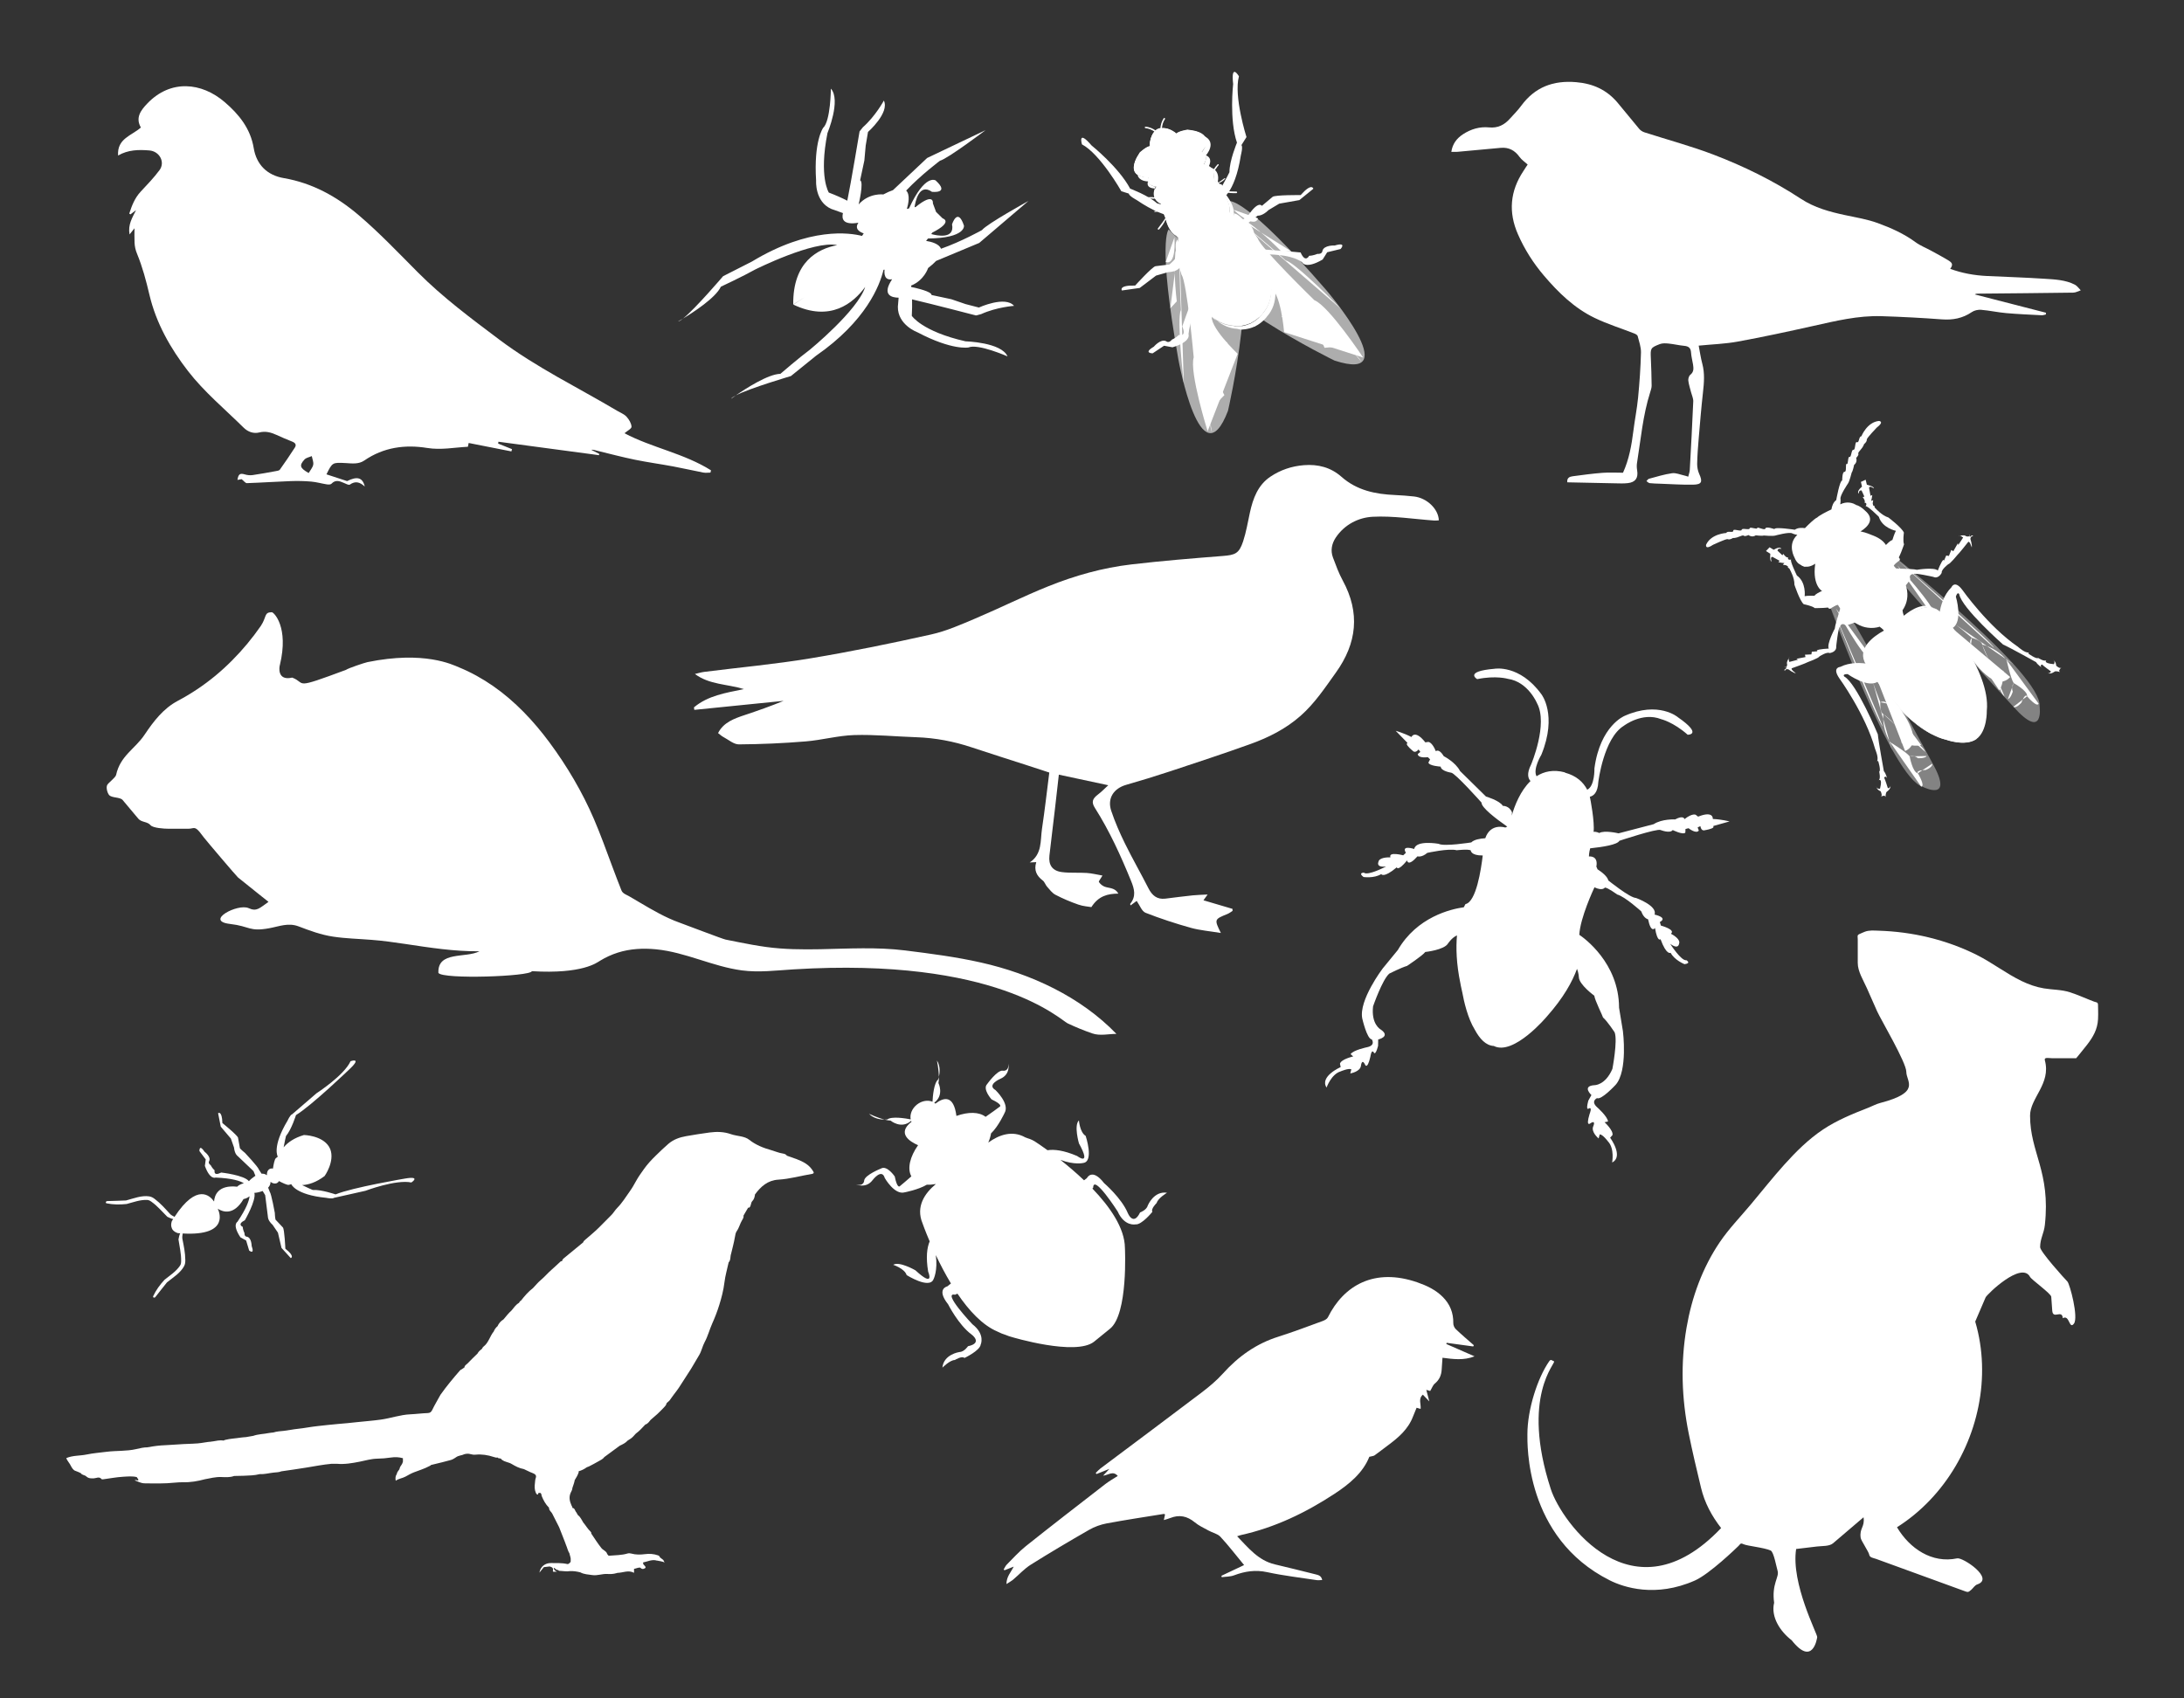 <?xml version="1.0" encoding="utf-8"?>
<!-- Generator: Adobe Illustrator 16.0.3, SVG Export Plug-In . SVG Version: 6.00 Build 0)  -->
<!DOCTYPE svg PUBLIC "-//W3C//DTD SVG 1.1//EN" "http://www.w3.org/Graphics/SVG/1.1/DTD/svg11.dtd">
<svg version="1.1" id="Calque_3" xmlns="http://www.w3.org/2000/svg" xmlns:xlink="http://www.w3.org/1999/xlink" x="0px" y="0px"
	 width="180px" height="140px" viewBox="0 0 180 140" enable-background="new 0 0 180 140" xml:space="preserve">
<rect x="0" y="0" width="180" height="140" fill="#333333" stroke="none"/>
<path fill="#FFFFFF" d="M141.85,125.959c-0.775-0.998-1.356-2.076-1.654-3.313c-0.358-1.487-0.713-2.981-1.016-4.481
	c-0.584-2.896-0.68-5.804-0.18-8.72c0.43-2.512,1.313-4.949,2.747-7.063c0.752-1.106,1.68-2.06,2.536-3.082
	c0.921-1.095,1.806-2.222,2.764-3.286c0.961-1.07,2.001-2.104,3.2-2.906c1.172-0.78,2.476-1.307,3.778-1.815
	c0.313-0.126,0.611-0.29,0.938-0.375c3.398-0.886,2.15-1.751,2.15-2.567c0-0.771-2.122-4.346-2.405-4.988
	c-0.28-0.637-0.562-1.273-0.845-1.909c-0.285-0.649-0.752-1.365-0.752-2.078c0-0.647,0-1.298,0-1.944
	c0-0.219-0.078-0.344,0.136-0.436c0.146-0.061,0.287-0.133,0.435-0.188c0.358-0.142,0.746-0.102,1.125-0.091
	c2.807,0.082,5.576,0.735,8.094,1.988c1.285,0.642,2.422,1.536,3.713,2.161c0.584,0.281,1.199,0.501,1.842,0.607
	c0.729,0.12,1.438,0.094,2.152,0.323c0.67,0.216,1.31,0.517,1.97,0.765c0.198,0.072,0.33,0.035,0.334,0.268
	c0.003,0.137,0.008,0.273,0.009,0.411c0.005,0.26,0.008,0.521-0.007,0.778c-0.045,0.824-0.399,1.45-0.896,2.094
	c-0.181,0.236-0.369,0.466-0.556,0.695c-0.116,0.142-0.229,0.281-0.347,0.422c-0.158,0-0.318,0-0.479,0c-0.33,0-0.662,0-0.994,0
	c-0.18,0-0.357,0-0.535,0c-0.252,0-0.651-0.112-0.575,0.176c0.522,1.941-1.22,3.093-1.22,4.56c0,3.056,1.701,4.61,1.22,9.007
	c-0.076,0.709-0.39,1.121-0.39,1.834c0,0.371,2.033,2.618,2.242,2.825c0.204,0.199,0.934,2.953,0.545,3.476
	c-0.402,0.535-0.361-0.787-0.918-0.443c-0.056-0.76-0.814,0.135-0.871-0.625c-0.025-0.383-0.056-0.766-0.082-1.146
	c-0.02-0.262-1.627-1.406-1.748-1.637c-0.705-1.328-3.557,1.448-3.662,1.691c-0.285,0.664-0.571,1.328-0.856,1.992
	c0.171,0.578,0.304,1.17,0.396,1.767c0.18,1.147,0.215,2.315,0.119,3.474c-0.394,4.688-2.963,9.186-6.963,11.713
	c1.038,1.745,2.872,3.006,4.965,2.563c0.459-0.096,3.094,1.654,1.662,2.145c-0.213,0.071-0.334,0.295-0.5,0.442
	c-0.261,0.229-0.275,0.215-0.602,0.097c-0.235-0.085-0.469-0.171-0.704-0.257c-1.755-0.638-3.509-1.276-5.263-1.916
	c-0.428-0.155-0.854-0.312-1.281-0.466c-0.234-0.085-0.53-0.098-0.568-0.359c-0.031-0.209-0.669-1.158-0.699-1.365
	c-0.123-0.817,0.356-0.892,0.234-1.707c-0.839,0.715-1.678,1.431-2.516,2.146c-0.301,0.257-0.914,0.215-1.303,0.261
	c-0.58,0.068-1.158,0.139-1.736,0.207c-0.443,2.842,1.77,7.029,1.736,7.266c-0.015,0.119-0.369,2.463-2.104,0.258
	c-0.948-0.725-1.731-1.924-1.446-3.092c-0.218-1.559,0.442-2.115,0.286-2.629c-0.095-0.313-0.315-1.551-0.565-1.672
	c-0.523-0.248-1.932-0.375-2.258-0.529c-0.244-0.117-0.231-0.02-0.406,0.154c-0.157,0.157-2.387,2.311-3.584,2.842
	c-3.243,1.438-5.883,0.562-7.035-0.02c-7.006-3.525-6.771-11.29-6.773-12.033c0-2.065,0.848-4.658,1.795-6.015
	c0.141-0.201,0.197-0.081,0.396,0c0.235,0.101-2.776,2.827-0.257,10.549C128.695,125.449,134.54,133.666,141.85,125.959z"/>
<path fill="#FFFFFF" d="M20.489,74.859c0.683,0.314,0.909-0.016,1.64-0.516c-0.554-0.443-1.106-0.885-1.66-1.328
	c-0.284-0.229-0.57-0.457-0.854-0.686c-0.106-0.084-2.488-2.882-2.811-3.293c-0.121-0.159-0.243-0.316-0.365-0.474
	c-0.41-0.48-0.487-0.249-0.902-0.249c-0.694,0-0.986,0-1.681,0c-0.3,0-1.25-0.054-1.448-0.291c-0.262-0.313-0.744-0.223-1.006-0.533
	c-0.431-0.514-0.862-1.025-1.293-1.541c-0.219-0.259-0.901-0.159-1.12-0.417c-0.144-0.172-0.272-0.633-0.144-0.84
	c0.113-0.187,0.677-0.597,0.723-0.812c0.348-1.593,1.553-2.13,2.349-3.319c0.738-1.103,1.547-2.162,2.741-2.793
	c1.098-0.581,2.134-1.275,3.089-2.063c0.962-0.797,1.844-1.688,2.641-2.648c0.391-0.47,0.759-0.958,1.107-1.458
	c0.497-0.743,0.253-1.132,0.907-1.132c0.163,0,1.419,1.217,0.666,4.346c-0.06,0.18-0.23,1.334,1.014,1.043
	c1.217,0.464-0.05,1.033,4.433-0.638c0.21-0.146,1.522-0.585,1.773-0.638c4.686-0.955,7.016,0.214,7.541,0.431
	c0.991,0.407,1.933,0.93,2.812,1.541c1.807,1.257,3.335,2.88,4.642,4.644c1.446,1.952,2.708,4.088,3.668,6.322
	c0.549,1.281,1.021,2.594,1.509,3.902c0.247,0.662,0.497,1.322,0.759,1.98c0.106,0.266,0.418,0.356,0.662,0.498
	c0.284,0.162,0.567,0.33,0.851,0.5c1.055,0.623,2.124,1.248,3.285,1.662c0.57,0.205,3.519,1.338,3.785,1.392
	c0.352,0.069,0.701,0.142,1.054,0.211c0.762,0.151,1.525,0.294,2.293,0.399c1.479,0.203,2.969,0.213,4.46,0.185
	c2.324-0.048,4.663-0.188,6.979,0.099c2.096,0.262,4.194,0.531,6.258,0.997c4.122,0.929,8.196,2.81,11.166,5.882
	c-0.654,0-1.348,0.181-1.985-0.037c-0.689-0.235-1.363-0.516-2.023-0.823c-0.617-0.289-5.864-5.495-22.626-4.456
	c-1.407,0.087-2.835,0.269-4.233,0.083c-2.421-0.322-4.63-1.498-7.076-1.738c-1.057-0.104-2.134-0.05-3.149,0.272
	c-0.51,0.162-0.997,0.386-1.452,0.662c-0.271,0.164-1.452,1.119-5.631,0.869c-0.125,0.439-7.359,0.69-7.706,0.141
	c-0.079-1.829,2.256-1.188,3.383-1.782c-2.058,0.021-4.088-0.297-6.118-0.603c-0.927-0.139-1.857-0.27-2.793-0.34
	c-1.047-0.084-2.098-0.106-3.14-0.262c-1.015-0.152-1.905-0.486-2.857-0.848c-0.857-0.322-1.573,0-2.419,0.154
	c-1.663,0.303-1.567-0.16-3.227-0.354C16.816,75.917,19.597,74.454,20.489,74.859z"/>
<path fill="#FFFFFF" d="M33.391,97.148c0,0-4.329,0.731-5.736,1.307c0,0-1.169-0.406-1.882-0.365c0,0-0.447-0.188-0.876-0.402
	c0.543-0.026,1.167-0.225,1.856-0.746c0,0,0.862-1.203,0.463-2.225l-0.103-0.201c-0.582-0.932-2.065-0.955-2.065-0.955
	c-0.806,0.238-1.327,0.608-1.673,1.015c0.084-0.466,0.194-0.929,0.194-0.929c0.459-0.549,0.825-1.729,0.825-1.729
	c1.3-0.79,4.464-3.834,4.464-3.834c0.991-0.953,0.034-0.606,0.034-0.606c-0.538,1.178-2.803,2.639-2.803,2.639l-2.013,1.736
	c-0.153,0.031-0.367,0.504-0.367,0.504c-1.323,2.205-0.813,2.989-0.813,2.989l-0.163,0.128c-0.107,0.082-0.19,0.541-0.237,0.852
	c-0.09-0.018-0.181-0.01-0.26,0.029c-0.175,0.088-0.257,0.295-0.236,0.521c-0.145-0.107-0.3-0.137-0.444-0.129
	c-0.111-0.164-0.221-0.342-0.221-0.342c-0.047-0.205-1.144-1.371-1.144-1.371c-0.281-0.221-0.417-0.379-0.417-0.379l-0.156-0.872
	c-0.047-0.204-1.289-1.208-1.289-1.208c-0.03-1.068-0.354-0.814-0.354-0.814l0.22,1.112l0.834,0.981l0.257,0.732
	c0.057,0.561,0.301,0.708,0.301,0.708l1.308,1.244l0.156,0.385c-0.034,0.021-0.056,0.035-0.056,0.035
	c-0.232,0.16-0.383,0.295-0.479,0.41c-0.396-0.507-2.282-0.714-2.282-0.714c-0.676,0.341-0.543-0.18-0.543-0.18
	c-0.2-0.17-0.327-0.425-0.327-0.425c-0.262-0.185-0.119-0.347-0.119-0.347c0.163-0.354-0.382-0.758-0.382-0.758
	c-0.455-0.678-0.425-0.059-0.425-0.059l0.518,0.689l-0.07,0.533c0.43,1.188,0.88,0.961,0.88,0.961c1.396,0.06,2.037,0.283,2.33,0.47
	c-0.26,0.065-0.435,0.168-0.549,0.283c-1.566-0.166-1.866,0.7-1.905,1.221c-0.321-0.469-1.398-1.565-3.258,1.267
	c-0.136-0.072-0.277-0.14-0.379-0.252c-0.401-0.443-0.769-0.857-1.243-1.218c-0.134-0.103-0.276-0.19-0.461-0.219
	c-0.636-0.097-1.278,0.168-1.912,0.336c-0.513,0.028-1.02,0.03-1.529,0.05c-0.06-0.005-0.119,0.033-0.134,0.084
	c-0.018,0.053,0.014,0.1,0.072,0.104c0.517,0.107,1.077,0.115,1.637,0.054c0.561-0.146,1.096-0.356,1.686-0.336
	c0.16,0.007,0.27,0.084,0.377,0.16c0.499,0.358,0.867,0.812,1.292,1.229c0.15,0.064,0.307,0.156,0.481,0.188
	c-0.033,0.056-0.068,0.107-0.104,0.164c0,0-0.138,0.326,0.009,0.615l-0.006,0.008c0.146,0.287,0.49,0.373,0.49,0.373
	c0.066,0.004,0.127,0.009,0.191,0.013c-0.082,0.162-0.103,0.345-0.141,0.508c0.085,0.586,0.228,1.152,0.22,1.769
	c-0.002,0.131-0.006,0.268-0.096,0.397c-0.332,0.488-0.823,0.793-1.271,1.156c-0.384,0.411-0.712,0.868-0.933,1.346
	c-0.028,0.052-0.011,0.104,0.041,0.122c0.052,0.018,0.118-0.009,0.147-0.059c0.32-0.397,0.623-0.805,0.949-1.198
	c0.513-0.41,1.106-0.771,1.409-1.338c0.089-0.164,0.099-0.334,0.097-0.502c-0.007-0.597-0.121-1.138-0.237-1.724
	c-0.031-0.151,0-0.307,0.022-0.461c3.968,0.225,2.96-1.897,2.889-2.039c0.439,0.279,1.323,0.571,2.126-0.799
	c0.145-0.021,0.313-0.089,0.497-0.229c-0.038,0.354-0.253,0.996-1.003,2.107c0,0-0.45,0.227,0.249,1.276l0.47,0.261l0.248,0.827
	c0,0,0.479,0.392,0.207-0.377c0,0-0.004-0.678-0.384-0.759c0,0-0.216,0.02-0.208-0.303c0,0-0.128-0.254-0.147-0.514
	c0,0-0.498-0.203,0.18-0.544c0,0,0.951-1.635,0.784-2.257c0.153-0.001,0.368-0.041,0.665-0.145c0,0,0.009-0.002,0.018-0.006
	l0.207,0.34l0.225,1.789c0,0-0.026,0.285,0.391,0.664l0.436,0.641l0.293,1.256l0.763,0.839c0,0,0.397-0.11-0.445-0.772
	c0,0-0.068-1.596-0.204-1.754l-0.608-0.644c0,0-0.046-0.204-0.057-0.56c0,0-0.285-1.578-0.419-1.738c0,0-0.067-0.164-0.131-0.338
	c0.113-0.116,0.2-0.273,0.199-0.477c0.164,0.133,0.366,0.18,0.532,0.098c0.068-0.035,0.124-0.094,0.163-0.162
	c0.275,0.146,0.687,0.345,0.816,0.311l0.197-0.056c0,0,0.328,0.876,2.89,1.126c0,0,0.506,0.107,0.624,0.002l2.593-0.582
	c0,0,2.52-0.953,3.786-0.686C33.898,97.482,34.747,96.918,33.391,97.148z"/>
<path fill="#FFFFFF" d="M133.896,59.01c0,0-2.01,0.795-2.487,4.326c0,0,0.042,1.464-0.595,1.761
	c-0.328-0.634-0.896-1.154-1.834-1.407l-0.006-0.023c-0.957-0.255-1.721-0.074-2.336,0.32c-0.324-0.594,0.396-1.769,0.396-1.769
	c1.348-3.301,0.004-4.991,0.004-4.991c-1.801-2.479-3.864-2.098-3.864-2.098c-2.555,0.216-1.427,0.853-1.427,0.853
	c1.549-0.319,2.534-0.023,2.534-0.023c1.665,0.246,2.394,2.005,2.394,2.005c0.939,1.716-0.486,5.061-0.486,5.061
	c-0.379,0.744-0.248,1.144-0.049,1.358c-0.832,0.806-1.306,2.014-1.545,2.849l0.021-0.268c-0.218-0.559-0.757-0.536-0.757-0.536
	c-0.25-0.434-1.391-0.771-1.391-0.771l-2.134-2.1c-0.371-0.731-1.339-1.222-1.339-1.222c-0.417-0.679-0.654-0.408-0.654-0.408
	c-0.322-0.787-0.627-0.768-0.627-0.768l-0.242,0.035c-0.871-1.098-1.146-0.44-1.146-0.44c-0.643-0.337-1.294-0.511-1.294-0.511
	l0.965,0.991l-0.056,0.084c-0.01,0.164,0.481,0.562,0.481,0.562c0.229,0.26,0.493-0.102,0.493-0.102l0.145,0.204l-0.213,0.176
	c0.033,0.377,0.832,0.256,0.832,0.256l0.186,0.181l-0.139,0.265c0.06,0.279,1.01,0.334,1.01,0.334
	c0.031,0.376,0.863,0.499,0.863,0.499c0.328,0.02,2.504,2.466,2.504,2.466c-0.025,0.398,1.176,1.321,2.121,1.981
	c-0.053,0.025-0.104,0.045-0.158,0.076c0,0-1.211-0.412-1.652,0.88c-0.469,0.031-0.938,0.122-1.154,0.346
	c0,0-2.26,0.361-2.693,0.114c0,0-1.871-0.335-2.01,0.427c0,0-1.103-0.36-0.685,0.316l-0.222,0.206c0,0-1.244-0.332-1.051,0.168
	c-0.226-0.005-0.947,0.004-0.994,0.386c0,0-0.225,0.471,0.635,0.367c0,0-1.51,0.793-1.833,0.51c0,0-0.498-0.002-0.029,0.358
	c0,0,0.864,0.13,1.462-0.242c0,0,0.166,0.378,1.28-0.557c0,0,0.063,0.385,0.851-0.57c0,0,0.045,0.577,0.856-0.337
	c0,0,0.333,0.123,0.808-0.284c0,0,1.77-0.393,2.42-0.217c0,0,0.963-0.109,1.161,0.011c0,0-0.01,0.431,0.988,0.421
	c-0.136,1.149-0.539,3.826-1.423,4.008c0,0-0.057,0.09-0.135,0.26c-1.071,0.15-3.863,0.8-5.44,3.525l-1.251,1.527
	c0,0-1.987,2.619-1.68,4.121c0,0,0.388,1.702,0.783,1.717c0,0,0.355,0.496-0.396,0.65c0,0-1.126,0.23-1.349,0.57l0.215,0.188
	c0,0-0.991,0.222-1.092,0.599l0.06,0.277c0,0-1.761,0.773-1.162,1.688c0,0,0.382-1.098,1.153-1.33c0,0,0.703-0.303,0.888-0.163
	l-0.09,0.329c0,0,0.835-0.131,0.885-0.65c0,0,0.062-0.561,0.304-0.141c0,0,0.189,0.627,0.469-0.584c0,0,0.082-0.645,0.274-0.369
	c0,0,0.119,0.385,0.361-0.525l0.01-0.529c0,0,1.086-0.24,0.181-0.84c0,0-0.773-0.427-0.604-1.892c0,0,0.772-2.231,1.342-2.701
	c0,0,0.976-0.493,1.456-0.631c0,0,1.292-0.853,1.505-1.149c0,0,1.552-0.162,1.872-0.697c0,0,0.323-0.497,0.74-0.668
	c0.001-0.002,0.001-0.002,0.001-0.002c-0.09,1.01-0.058,2.318,0.282,3.961c0,0,0.053,0.312,0.16,0.762
	c0.127,0.695,0.438,2.104,1.031,3.059c0.389,0.723,0.898,1.299,1.559,1.332c1.639,0.84,4.373-2.424,4.373-2.424
	c1.387-1.564,2.096-2.869,2.488-3.932c0.133,0.324,0.151,0.675,0.151,0.675c0.011,0.624,1.274,1.538,1.274,1.538
	c0.037,0.367,0.729,1.748,0.718,1.795c0.36,0.313,0.959,1.229,0.959,1.229c0.259,0.689-0.187,3.012-0.187,3.012
	c-0.582,1.353-1.467,1.339-1.467,1.339c-1.082,0.065-0.261,0.815-0.261,0.815l-0.257,0.465c-0.244,0.91,0.052,0.635,0.052,0.635
	c0.304-0.141,0.054,0.46,0.054,0.46c-0.361,1.188,0.112,0.737,0.112,0.737c0.421-0.24,0.192,0.273,0.192,0.273
	c-0.215,0.477,0.441,1.008,0.441,1.008l0.09-0.332c0.229-0.029,0.686,0.582,0.686,0.582c0.554,0.59,0.337,1.73,0.337,1.73
	c0.978-0.495-0.164-2.041-0.164-2.041l0.19-0.214c0.1-0.374-0.648-1.062-0.648-1.062l0.281-0.061
	c-0.023-0.404-0.887-1.167-0.887-1.167c-0.574-0.507-0.019-0.759-0.019-0.759c0.353,0.183,1.536-1.098,1.536-1.098
	c1.017-1.148,0.602-4.408,0.602-4.408l-0.32-1.949c-0.008-3.704-2.914-5.766-3.276-6.008c0.069-1.402,1.201-3.808,1.201-3.808
	c0.021-0.037,0.03-0.069,0.049-0.106c0.677,0.324,0.856,0.02,0.856,0.02c0.232-0.003,1.013,0.57,1.013,0.57
	c0.651,0.174,1.989,1.396,1.989,1.396c0.209,0.591,0.56,0.649,0.56,0.649c0.245,1.197,0.571,0.719,0.571,0.719
	c0.207,1.221,0.455,0.92,0.455,0.92c0.498,1.367,0.83,1.121,0.83,1.121c0.334,0.622,1.146,0.939,1.146,0.939
	c0.587-0.076,0.154-0.325,0.154-0.325c-0.422,0.087-1.336-1.355-1.336-1.355c0.695,0.517,0.732-0.003,0.732-0.003
	c0.149-0.354-0.47-0.722-0.671-0.826c0.42-0.339-0.825-0.671-0.825-0.671l-0.088-0.292c0.699-0.378-0.435-0.615-0.435-0.615
	c0.262-0.729-1.53-1.371-1.53-1.371c-0.498-0.002-2.277-1.44-2.277-1.44c-0.08-0.321-0.48-0.655-0.896-0.924
	c-0.026-0.08-0.058-0.149-0.093-0.216h0.002c0,0,0,0-0.002,0c0.178-0.951-0.613-0.838-0.613-0.838
	c-0.005-0.012,0.01-0.341,0.104-0.673c1.066-0.111,2.25-0.303,2.406-0.621c0,0,3.105-1.032,3.398-0.887c0,0,0.781,0.311,0.998,0.001
	c0,0,0.852,0.426,1.041,0.211l0.012-0.296l0.251-0.065c0,0,0.631,0.501,0.847,0.192l-0.097-0.259l0.228-0.104
	c0,0,0.049,0.445,0.377,0.333c0,0,0.625-0.099,0.699-0.244l-0.009-0.102l1.333-0.375c0,0-0.654-0.175-1.377-0.202
	c0,0,0.089-0.711-1.212-0.193l-0.192-0.15c0,0-0.256-0.169-0.928,0.352c0,0-0.072-0.353-0.771,0.026c0,0-1.084-0.058-1.77,0.392
	l-2.898,0.756c0,0-1.157-0.277-1.59-0.026c0,0-0.199-0.121-0.466-0.1c0.101-0.778-0.265-2.736-0.309-2.891
	c0.293-0.062,0.655-0.323,0.7-1.221c0,0,0.435-3.612,2.104-4.629c0,0,1.509-1.163,3.074-0.544c0,0,1.001,0.235,2.187,1.283
	c0,0,1.293,0.014-0.813-1.447C138.293,59.12,136.693,57.761,133.896,59.01z M128.527,79.7c0.004,0.013,0.007,0.028,0.009,0.041
	C128.534,79.729,128.531,79.713,128.527,79.7z"/>
<g>
	<path fill="#FFFFFF" d="M77.221,87.414c0,0,0.151,0.742,0.157,1.363C77.451,88.477,77.527,87.898,77.221,87.414z"/>
	<path fill="#FFFFFF" d="M71.621,91.811c0.396,0.414,0.975,0.477,1.285,0.479C72.303,92.134,71.621,91.811,71.621,91.811z"/>
	<path fill="#FFFFFF" d="M88.924,94.249c1.082,1.97-0.153,1.04-0.153,1.04c-1.098-0.469-1.879-0.561-2.434-0.475
		c-0.534-0.39-0.878-0.611-0.878-0.611c-0.258-0.189-0.519-0.305-0.776-0.38c-0.063-0.031-0.126-0.05-0.189-0.072
		c-1.07-0.597-2.158-0.207-3.043,0.433c0.113-0.263,0.19-0.517,0.227-0.756c0.61-0.576,1.12-1.693,1.12-1.693
		c0.438-0.756-0.753-1.879-0.753-1.879c-0.752-0.438,0.402-0.93,0.402-0.93c0.85-0.359,0.668-1.246,0.668-1.246
		c0.032,0.693-0.473,0.576-0.473,0.576c-0.454-0.057-1.287,1.111-1.287,1.111c-0.395,0.412,0.366,1.255,0.366,1.255
		c0.983,0.465,0.678,0.601,0.678,0.601c-0.217,0.172-0.814,0.59-1.169,0.838c-0.529-0.414-1.423-0.424-2.404-0.074
		c-0.228-1.78-1.074-1.522-1.73-1.014c-0.031-0.027-0.064-0.052-0.099-0.074c0.844-0.633,0.347-1.625,0.347-1.625
		c0.031-0.14,0.042-0.313,0.037-0.494c-0.031,0.125-0.059,0.203-0.059,0.203c-0.355,0.277-0.445,1.393-0.467,1.834
		c-0.378-0.159-0.875-0.086-1.277,0.229c-0.414,0.323-0.606,0.813-0.52,1.224c-0.4-0.078-1.567-0.278-1.935,0.01
		c0,0-0.083,0.011-0.213,0.011c0.177,0.044,0.348,0.077,0.491,0.081c0,0,0.869,0.738,1.694,0.021
		c0.01,0.024,0.016,0.053,0.029,0.078c-1.237,0.961-0.114,1.646,0.541,1.928c-0.671,0.953-0.905,1.925-0.554,2.569
		c-0.326,0.285-0.76,0.661-0.947,0.808c0,0-0.206,0.264-0.421-0.799c0,0-0.635-0.942-1.13-0.656c0,0-1.331,0.529-1.389,0.984
		c0,0-0.005,0.519-0.674,0.32c0,0,0.819,0.389,1.371-0.354c0,0,0.755-1,0.999-0.168c0,0,0.806,1.427,1.643,1.181
		c0,0,1.113-0.208,1.827-0.63c0.232,0.012,0.483-0.008,0.744-0.055c-0.937,0.775-1.667,1.871-1.104,3.234
		c0,0,0.209,0.602,0.591,1.494c-0.22,0.518-0.323,1.298-0.126,2.488c0,0,0.607,1.424-1.048-0.102c0,0-1.336-0.773-1.831-0.453
		c0,0,0.939,0.305,1.107,0.846c0,0,1.89,1.195,2.218,0.334c0,0,0.36-0.689,0.187-1.982c0.345,0.729,0.766,1.542,1.246,2.34
		l-0.295,0.236c0,0-0.954,0.201,0.06,1.477c0,0,0.857,1.701,1.93,2.488c0,0,0.976,0.703-0.29,0.971c0,0-0.312,0.479-0.727,0.483
		c0,0-1.282,0.188-1.381,1.284c0,0,0.612-0.625,1.024-0.631c0,0,0.584-0.369,0.792-0.166c0,0,1.28-0.604,1.339-1.109
		c0,0,0.401-0.829-0.684-1.674c0,0-2.553-2.689-1.423-2.43c0,0,0.079-0.054,0.194-0.088c0.933,1.379,2.051,2.596,3.29,3.121
		c0.233,0.118,0.469,0.219,0.711,0.289c0.152,0.066,0.309,0.122,0.468,0.161c0,0,5.253,1.588,6.781,0.392l1.308-1.063
		c1.527-1.195,1.242-6.68,1.242-6.68c-0.018-1.635-1.24-3.387-2.68-4.885c0.036-0.047,0.064-0.076,0.064-0.076
		c0.021-1.156,2.019,1.965,2.019,1.965c0.562,1.258,1.464,1.063,1.464,1.063c0.508,0.064,1.396-1.033,1.396-1.033
		c-0.147-0.25,0.353-0.729,0.353-0.729c0.104-0.4,0.854-0.844,0.854-0.844c-1.084-0.167-1.578,1.033-1.578,1.033
		c-0.103,0.403-0.643,0.59-0.643,0.59c-0.563,1.166-1.012,0.05-1.012,0.05c-0.51-1.229-1.955-2.47-1.955-2.47
		c-0.996-1.286-1.417-0.409-1.417-0.409l-0.234,0.179c-0.666-0.636-1.348-1.207-1.946-1.684c1.157,0.435,1.873,0.256,1.873,0.256
		c0.916-0.112,0.206-2.234,0.206-2.234c-0.484-0.291-0.555-1.275-0.555-1.275C88.492,92.764,88.924,94.249,88.924,94.249z"/>
</g>
<g>
	<path fill="#FFFFFF" d="M56.296,26.256c-0.25,0.151-0.412,0.244-0.412,0.244C55.969,26.495,56.115,26.401,56.296,26.256z"/>
	<path fill="#FFFFFF" d="M60.261,32.867c0,0,0.151-0.111,0.394-0.278C60.447,32.695,60.299,32.792,60.261,32.867z"/>
	<path fill="#FFFFFF" d="M80.863,25.893c1.281-0.582,2.712-0.68,2.712-0.68c-0.724-0.857-2.898,0.137-2.898,0.137l-1.096-0.283
		l-1.172-0.401l-0.482-0.103l-1.154-0.246c0.02-0.278-1.193-0.56-1.671-0.66c-0.003-0.039-0.008-0.076-0.012-0.114
		c1.084-0.438,1.402-1.448,1.402-1.448c0.281-0.216,0.496-0.41,0.66-0.587l3.552-1.482l4.058-3.46c0,0-3.42,1.885-3.832,2.402
		c0,0-1.669,0.935-3.376,1.538c-0.149-0.409-0.794-0.58-1.228-0.649c0.057-0.069,0.108-0.136,0.156-0.197
		c3.139-0.035,2.966-1.059,2.966-1.059c-0.521-1.569-0.984-0.109-0.984-0.109c0.25,1.266-1.28,0.922-1.71,0.802
		c0.051-0.071,0.081-0.118,0.081-0.118C78.611,18.272,77.689,18,77.689,18l-0.54-0.531l-0.263-0.706c0,0,0.128-0.955-1.423,0.301
		c0,0-0.037,0.007-0.088,0.017c0.056-0.394,0.353-2.031,1.436-1.268c0,0,1.521,0.174,0.3-0.941c0,0-0.871-0.581-2.191,2.308
		c-0.057,0.013-0.115,0.028-0.178,0.044c0.121-0.403,0.289-1.177-0.058-1.515c1.247-1.313,2.787-2.46,2.787-2.46
		c0.639-0.165,3.756-2.518,3.756-2.518l-4.815,2.293l-2.815,2.65c-0.229,0.079-0.484,0.187-0.794,0.354c0,0-1.174-0.15-2.036,0.823
		c0,0,0.448-1.866,0.122-1.987l0.246-1.154l0.103-0.482l0.111-1.233l0.189-1.117c0,0,1.794-1.579,1.307-2.588
		c0,0-0.674,1.265-1.726,2.198l-0.276,0.344c0,0-0.713,4.279-1.011,5.712c-0.447-0.227-0.953-0.454-1.523-0.669
		c0,0-0.832-1.285-0.112-4.903c0,0,1.136-2.727,0.281-3.664c0,0-0.016,2.665-0.639,3.235c0,0-0.787,1.088-0.578,4.353
		c0,0-0.118,1.735,1.264,2.333c0,0,0.408,0.135,0.947,0.338c-0.117,0.476,0.004,1.009,1.274,0.794
		c-0.346,0.51,0.115,0.769,0.438,0.879c-0.05,0.067-0.094,0.139-0.138,0.209c-0.979-0.252-4.313-0.77-9.08,2.115l-2.371,1.205
		c0,0-2.274,2.669-3.301,3.491c0.834-0.505,2.69-1.708,3.117-2.625c0,0,1.844-0.864,2.817-1.411c0,0,4.855-2.432,6.772-2.015
		c-1.58,0.295-3.666,1.355-3.624,4.89l0.929-0.583l-0.921,0.594c3.052,1.46,4.949-0.125,5.922-1.455
		c-0.621,1.949-4.552,5.167-4.552,5.167c-0.896,0.665-2.437,1.995-2.437,1.995c-1.009,0.017-2.862,1.218-3.666,1.773
		c1.173-0.603,4.534-1.59,4.534-1.59l2.067-1.671c4.141-2.871,5.263-5.814,5.565-7.088c0.028-0.003,0.058-0.005,0.086-0.01
		c-0.038,0.338-0.009,0.905,0.624,0.789c-0.888,1.326-0.007,1.515,0.535,1.52C74.031,24.979,74,25.287,74,25.287
		c-0.02,1.505,1.613,2.104,1.613,2.104c2.896,1.522,4.21,1.25,4.21,1.25c0.776-0.337,3.214,0.736,3.214,0.736
		c-0.505-1.164-3.458-1.24-3.458-1.24c-3.598-0.817-4.431-2.103-4.431-2.103c0.03-0.487,0.031-0.937,0.021-1.357
		c1.669,0.388,5.268,1.327,5.268,1.327L80.863,25.893z"/>
</g>
<g id="Abeille">
	<g>
		<g>
			<g>
				<path fill="#FFFFFF" d="M162.859,60.909c-0.909,0.652-2.493,0.063-2.493,0.063c-3.238-0.735-6.365-6.069-6.365-6.069
					c-1.149-1.844,2.146-3.128,2.146-3.128l0.199-0.151c0,0,2.276-2.707,3.654-1.024c0,0,4.04,4.68,3.693,7.982
					c0,0,0.048,1.687-0.864,2.339"/>
				<g>
					<path fill="#FFFFFF" d="M154.934,45.511c0,0,0.719-0.934,1.031-0.995c0,0,0.196-0.625,0.292-0.759c0,0-1.127-0.227-1.405-1.154
						c0,0-1.02-1.015-1.101-0.861c0,0,0.216-0.283-0.097-0.315c0,0,0.156-0.049-0.133-0.456l0.139-0.033l-0.235-0.509
						c0,0-0.235-0.057-0.231,0.262c0,0-0.235-0.152,0.267-0.577l-0.088-0.39l0.39-0.18l0.1,0.411c0,0,0.615,0.14,0.572,0.303
						c0,0-0.353-0.266-0.391-0.046l0.12,0.66l0.144-0.07c0,0-0.051,0.424-0.101,0.49l0.178-0.064l-0.04,0.255
						c0,0,0.023,0.306,0.139,0.194c0,0-0.024,0.146,0.109,0.244c0,0,0.508,0.573,1.043,0.736c0,0,1.119,0.845,1.278,1.248
						c0,0-0.099,0.716,0.012,0.961c0,0-0.39,1.214-0.7,1.5l-0.386,0.276L154.934,45.511z"/>
					<path fill="#FFFFFF" d="M154.795,46.835c0,0,2.855,0.022,3.193,0.134c0,0,1.414-0.236,1.722,0.06c0,0,0.3-0.796,0.464-0.882
						l0.047,0.065l0.184-0.422l0.22,0.038l0.194-0.493l0.17,0.102l0.371-0.652l0.037,0.137l0.399-0.609c0,0-0.261-0.232-0.376-0.122
						c0,0,0.477-0.146,0.62,0.011c0,0,0.341,0.112,0.288-0.141c0,0-0.105,0.172,0.063,0.177c0,0,0.147-0.202,0.232-0.037
						c0,0-0.199-0.051-0.227,0.227c0,0,0.162,0.499,0.109,0.697c0,0-0.18-0.613-0.309-0.429c0,0-0.76,0.966-0.866,1.042
						c0,0-0.614,0.762-0.769,0.776c0,0-0.584,0.447-0.529,0.702c0,0-0.258,0.54-0.695,0.336c0,0-1.574-0.356-1.615-0.23
						c0,0-0.447-0.035-0.279,0.425c0,0-0.807,1.352-1.592,1.109L154.795,46.835z"/>
					<path fill="#FFFFFF" d="M159.793,51.863c0,0-0.219-2.199,1.043-3.458c0,0,0.256-0.633,0.9,0.226c0,0,2.117,3.002,4.584,4.689
						c0,0,0.572,0.525,0.885,0.465l-0.035,0.089c0,0,0.67,0.487,0.807,0.36c0,0,0.492,0.325,0.685,0.188
						c0,0-0.343,0.244,0.622,0.328c0,0,0.138-0.258-0.092-0.353c0,0,0.248,0.079,0.276,0.478c0,0,0.31,0.296,0.429,0.145
						l-0.111,0.114l-0.085,0.158l0.075,0.104c0,0-0.338-0.111-0.443-0.035c0,0-0.284,0.233-0.551,0.134c0,0,0.205,0.013,0.25-0.148
						c0,0-0.604-0.438-0.732-0.573c0,0-0.238,0.075-0.007,0.262c0,0-0.354-0.229-0.487-0.457c0,0-2.203-1.23-2.714-1.447
						c0,0-3.414-3.008-3.618-4.152c0,0-0.127-0.265-0.277,0.198c0,0,0.631,2.098-0.301,2.603L159.793,51.863z"/>
				</g>
				<g>
					<path fill="#FFFFFF" d="M150.822,48.453c0,0-1.116,0.38-1.273,0.655c0,0-0.658-0.013-0.813,0.036c0,0,0.147-1.142-0.641-1.704
						c0,0-0.634-1.291-0.461-1.32c0,0-0.339,0.115-0.268-0.194c0,0-0.098,0.134-0.391-0.271l-0.074,0.12l-0.406-0.386
						c0,0,0.021-0.242,0.322-0.136c0,0-0.066-0.275-0.633,0.065l-0.34-0.206l-0.296,0.309l0.359,0.229c0,0-0.067,0.629,0.1,0.638
						c0,0-0.139-0.418,0.08-0.383l0.589,0.324l-0.113,0.112c0,0,0.416,0.088,0.498,0.063l-0.121,0.148l0.258,0.042
						c0,0,0.277,0.122,0.138,0.194c0,0,0.146,0.025,0.192,0.182c0,0,0.38,0.665,0.363,1.225c0,0,0.438,1.333,0.769,1.612
						c0,0,0.713,0.137,0.907,0.319c0,0,1.274,0.024,1.646-0.179l0.384-0.274L150.822,48.453z"/>
					<path fill="#FFFFFF" d="M152.121,48.75c0,0-0.898,2.71-0.902,3.067c0,0-0.68,1.26-0.498,1.648c0,0-0.851,0.028-0.984,0.156
						l0.046,0.065l-0.457,0.038l-0.035,0.218l-0.532,0.026l0.045,0.196l-0.74,0.141l0.121,0.076l-0.711,0.183
						c0,0-0.133-0.323,0.01-0.393c0,0-0.291,0.403-0.191,0.589c0,0-0.002,0.356-0.227,0.227c0,0,0.197-0.043,0.149,0.118
						c0,0-0.235,0.074-0.11,0.208c0,0,0.016-0.204,0.287-0.14c0,0,0.418,0.313,0.623,0.328c0,0-0.521-0.368-0.307-0.427
						c0,0,1.158-0.41,1.266-0.487c0,0,0.924-0.336,0.981-0.477c0,0,0.612-0.406,0.835-0.276c0,0,0.596-0.07,0.545-0.549
						c0,0,0.172-1.608,0.301-1.604c0,0,0.11-0.435,0.494-0.125c0,0,1.539-0.33,1.563-1.151L152.121,48.75z"/>
					<path fill="#FFFFFF" d="M155.27,55.101c0,0-2.011-0.916-3.606-0.127c0,0-0.685,0.039-0.079,0.927c0,0,2.161,2.974,2.962,5.852
						c0,0,0.313,0.711,0.156,0.984l0.094-0.002c0,0,0.245,0.792,0.081,0.876c0,0,0.146,0.572-0.042,0.709
						c0,0,0.343-0.245,0.11,0.694c0,0-0.289,0.046-0.305-0.201c0,0-0.008,0.263,0.361,0.417c0,0,0.182,0.39,0,0.452l0.145-0.067
						l0.177-0.03l0.075,0.106c0,0,0.004-0.355,0.109-0.432c0,0,0.313-0.193,0.307-0.476c0,0-0.053,0.198-0.223,0.189
						c0,0-0.22-0.712-0.307-0.876c0,0,0.146-0.202,0.252,0.077c0,0-0.102-0.412-0.275-0.608c0,0-0.453-2.483-0.496-3.035
						c0,0-1.748-4.202-2.765-4.764c0,0-0.211-0.203,0.278-0.199c0,0,1.781,1.273,2.559,0.556L155.27,55.101z"/>
				</g>
				<path fill="#FFFFFF" d="M154.861,34.699c-0.994,0.098-1.449,1.263-1.449,1.263c-0.227,0.001-0.171,0.576-0.363,0.486
					c-0.191-0.089-0.109,0.659-0.292,0.629c-0.185-0.03-0.161,0.631-0.323,0.586c-0.162-0.046-0.086,0.643-0.229,0.583
					c-0.141-0.062,0.021,0.661-0.182,0.646c-0.203-0.014-0.193,0.721-0.193,0.721c-0.198-0.052-0.493,1.61-0.493,1.61
					c-0.246,0.175-0.353,0.507-0.397,0.769c-0.393,0.184-1,0.489-1.196,0.687l0.011-0.016c-0.24,0.119-0.693,0.56-0.998,0.872
					c-0.261-0.04-0.592-0.041-0.832,0.132c0,0-1.668-0.259-1.683-0.052c0,0-0.692-0.25-0.743-0.05
					c-0.053,0.2-0.686-0.188-0.671-0.037c0.012,0.154-0.617-0.138-0.626,0.028c-0.012,0.17-0.631-0.067-0.658,0.118
					c-0.032,0.184-0.713-0.136-0.691,0.073c0.021,0.211-0.502-0.027-0.574,0.186c0,0-1.252,0.058-1.666,0.968
					c0,0-0.113,0.468,0.582,0.002c0,0,1.041-0.486,1.188-0.463c0,0,0.135,0.096,0.448-0.095c0,0,0.162,0.044,0.604-0.144
					c0.446-0.191,0.129,0.132,0.676-0.096c0,0,0.264,0.232,0.598,0.023c0,0,0.535,0.069,0.658,0.014c0,0,0.721,0.066,0.939,0.006
					c0,0,1.184-0.332,1.418-0.176c0,0,0.158,0.078,0.406,0.119c-0.859,0.789-0.229,1.875-0.229,1.875
					c0.14,0.351,0.33,0.534,0.543,0.6c0.086,0.069,0.181,0.105,0.279,0.125c0.274,0.078,0.588-0.03,0.896-0.225
					c0.005-0.015,0.133-0.088,0,0c-0.014,0.028-0.018,0.041-0.018,0.041c-0.246,1.844,0.621,2.248,0.621,2.248
					c0.028,0.005,0.051,0.014,0.078,0.018c0.077,0.067,0.135,0.094,0.135,0.094c0.239,0.05,0.41,0.106,0.535,0.16
					c0.129,0.09,0.141,0.158,0.141,0.158c0.619,1.284,1.293,1.943,1.933,2.242c0.306,0.182,0.604,0.277,0.89,0.313
					c0.359,0.053,0.691,0.01,0.982-0.076c-0.01-0.004-0.018-0.01-0.023-0.014c0.058-0.017,0.039,0.013,0.023,0.014
					c0.125,0.085,0.252,0.187,0.354,0.315c-0.897,0.492-2.287,1.512-1.479,2.809c0,0,2.449,4.171,5.257,5.646
					c0.021,0.01,0.042,0.021,0.063,0.03c0.113,0.059,0.229,0.112,0.345,0.16c-0.06-0.026-0.115-0.055-0.172-0.086
					c1.356,0.514,2.896-0.585,2.896-0.585c0.745-0.593,1.127-1.162,1.313-1.651c-0.003,0.055-0.005,0.108-0.011,0.162
					c0,0,0.047,1.688-0.864,2.34l0.03-0.012c-0.91,0.652-2.492,0.064-2.492,0.064c-0.234-0.054-0.469-0.133-0.701-0.232
					c0.32,0.156,0.643,0.28,0.967,0.352c0,0,1.584,0.589,2.493-0.063l-0.031,0.011c0.912-0.65,0.863-2.339,0.863-2.339
					c0.347-3.303-3.692-7.982-3.692-7.982c-0.207-0.257-0.441-0.407-0.682-0.484c0.146,0.084,0.285,0.202,0.417,0.364
					c0,0,0.054,0.063,0.146,0.173c-0.156,0.175-0.733,0.83-1.598,1.995c0,0-0.375,0.333-0.886,0.7l0.008,0.01
					c-0.513,0.367-0.949,0.616-0.949,0.616c-1.629,0.519-2.468,0.894-2.468,0.894s0.314,0.526,0.577,0.924
					c-0.356-0.533-0.563-0.884-0.563-0.884c-0.221-0.351-0.273-0.679-0.225-0.983c0.006-0.004,2.893-1.232,3.303-0.978
					c-0.113-0.47,1.986-2.811,1.986-2.811c-0.598-0.118-1.262,0.224-1.801,0.619c0.584-0.453,1.358-0.864,2.053-0.639
					c-0.813-0.487-1.795,0.083-2.463,0.635c0.025,0.084-0.021,0.016,0,0c-0.059-0.154-0.096-0.309-0.111-0.446
					c0.547-0.8,0.831-2.174-1.111-4.083c0,0-0.227-0.112-0.121-0.98c0,0-0.074-0.65-1.133-1.078c0.041,0.02-0.221-0.091,0,0
					c-0.326-0.123-0.609-0.264-1.06-0.354c0,0-0.021,0.001-0.042,0c-0.088,0.057-0.018,0.002,0,0
					c0.684-0.436,1.178-1.041,0.396-1.702c0,0-0.289-0.332-0.732-0.488c0.021,0.013,0.046,0.026,0.066,0.038
					c-0.104-0.045-0.217-0.083-0.338-0.106c0.096,0.014,0.188,0.038,0.272,0.068c-0.329-0.186-0.8-0.316-1.329-0.049
					c0.047-0.262,0.021-0.446,0.021-0.446c-0.067-0.274,0.625-1.287,0.625-1.287c0.125-0.186,0.299-0.891,0.299-0.891
					c0.093-0.098,0.199-0.627,0.199-0.627c0.305-0.25,0.168-0.571,0.168-0.571c0.395-0.445-0.014-0.249,0.309-0.608
					c0.322-0.361,0.335-0.528,0.335-0.528c0.282-0.236,0.231-0.393,0.231-0.393c0.024-0.147,0.82-0.975,0.82-0.975
					C155.344,34.739,154.861,34.699,154.861,34.699z M158.832,60.278c-0.445-0.282-0.881-0.628-1.294-1.004
					c0.319,0.169,0.489,0.07,0.489,0.07c1.115,0.203,1.475-0.152,1.475-0.152c0.216-0.282,0.882-0.436,0.882-0.436
					c-0.028-0.174,0.175-0.159,0.175-0.159c0.281,0.121,0.625-0.029,0.625-0.029l-0.764-1.066c-1.827,1.308-2.965,1.405-3.27,1.404
					c-0.478-0.471-0.92-0.972-1.313-1.457l0.318,0.364c1.14-0.3,1.773,0.182,1.773,0.182c0.596,0.154,0.51-0.235,0.51-0.235
					c-0.543-0.58,1.517-0.86,1.517-0.86l-0.009-0.012c0,0,0.929-1.857,1.301-1.156c0,0,0.343,0.207,0.389-0.406
					c0,0-0.232-0.728,0.367-1.682c0.264,0.453,0.514,0.931,0.732,1.42c-0.174,0.391-0.713,1.289-2.305,2.43l0.762,1.067
					c0,0,0.254-0.279,0.229-0.583c0,0,0.052-0.197,0.207-0.116c0,0,0.358-0.58,0.698-0.692c0,0,0.449-0.228,0.617-1.346
					c0,0,0.039-0.025,0.066-0.093c0.178,0.467,0.315,0.94,0.399,1.403C161.876,60.01,159.176,60.261,158.832,60.278z
					 M154.871,56.149c0,0,1.063-0.274,1.689,0.243c0,0,0.637,0.123,0.393-0.442c0,0,0.313-0.443,1.945-0.528l0.013,0.016
					c0-0.007,0.003-0.012,0.007-0.017l0.018-0.04c0.604-1.518,1.125-1.671,1.125-1.671c0.459,0.415,0.547-0.229,0.547-0.229
					c-0.235-0.63,0.127-1.355,0.266-1.591c0.266,0.373,0.559,0.81,0.852,1.281c-0.197,0.33-1.195,1.946-2.416,2.821l0.008,0.01
					c-1.356,0.972-3.489,1.386-3.52,1.392c-0.398-0.496-0.742-0.969-1.021-1.368C154.813,56.075,154.844,56.118,154.871,56.149z
					 M153.831,53.917c0.01-0.061,0.022-0.123,0.042-0.182C153.854,53.794,153.842,53.854,153.831,53.917z M154.044,53.365
					c-0.007,0.012-0.015,0.024-0.022,0.036C154.029,53.388,154.037,53.377,154.044,53.365z M153.912,53.627
					c0.011-0.028,0.021-0.057,0.035-0.083C153.936,53.57,153.923,53.599,153.912,53.627z"/>
			</g>
			<g>
				<g opacity="0.7">
					<path opacity="0.56" fill="#FFFFFF" enable-background="new    " d="M151.408,49.026c0,0-0.903-1.804-1.104,0.08
						c0,0,0.063,0.539,0.408,0.482c0,0-0.096,0.588,0.148,0.476c0,0,5.072,14.118,7.627,14.803c0,0,2.641,1.339,0.75-2.02
						c0,0-3.6-6.651-4.412-7.876c0,0-2.551-4.823-3.131-5.181C151.695,49.79,151.958,49.343,151.408,49.026z"/>
					<path opacity="0.56" fill="#FFFFFF" enable-background="new    " d="M155.383,46.393c0,0-1.416-1.436,0.434-1.019
						c0,0,0.488,0.231,0.322,0.543c0,0,0.586,0.096,0.403,0.292c0,0,11.728,9.353,11.556,11.994c0,0,0.418,2.927-2.154,0.057
						c0,0-5.135-5.553-6.033-6.716c0,0-3.745-3.97-3.896-4.633C156.012,46.912,155.505,47.015,155.383,46.393z"/>
				</g>
				<g>
					<g>
						<path fill="#FFFFFF" d="M151.305,50.146c0,0,2.236,4.118,2.834,4.14l0.495,0.42"/>
						<path fill="#FFFFFF" d="M153.734,53.996c0,0,0.174,1.231,1.236,3.889c0,0-0.06,0.818,0.25,0.983c0,0-0.148,1.142,0.561,2.312
							l0.15,0.664"/>
						<path fill="#FFFFFF" d="M151.122,50.344c0,0,3.705,9.325,4.049,9.53"/>
						<path fill="#FFFFFF" d="M155.223,58.867c0,0,0.819,0.512,2.145,2.274l0.349-0.054c0,0,0.695,0.339,0.979,0.912"/>
						<path fill="#FFFFFF" d="M154.973,57.885c0,0,0.286-0.142,0.48,0.041c0,0,0.714,0.007,0.939,0.23"/>
						<path fill="#FFFFFF" d="M154.005,54.191c0,0,1.313,2.738,2.267,3.797c0,0,2.607,3.103,0.742,3.921"/>
						<path fill="#FFFFFF" d="M155.777,58.019c0,0,1.086,2.512,0.937,3.202l-0.071,0.438l0.071-0.438c0,0,0.988,0.389,1.623,0.194"
							/>
						<path fill="#FFFFFF" d="M155.781,61.178c0,0,1.367,0.829,1.609,1.169c0,0,0.232,1.319,0.674,1.391c0,0,0.648,1.084,0.27,1.098
							"/>
						<path fill="#FFFFFF" d="M157.393,62.348c0,0,0.359-0.128,0.688,0.154c0,0,0.6,0.022,0.709-0.184"/>
						<path fill="#FFFFFF" d="M159.246,62.955c0,0,0.111,0.245-0.535,0.516c0,0-0.83,0.012-0.646,0.268"/>
					</g>
					<g>
						<path fill="#FFFFFF" d="M156.378,46.612c0,0,3.175,3.442,3.005,4.018l0.238,0.604"/>
						<path fill="#FFFFFF" d="M159.236,50.154c0,0,1.111,0.56,3.285,2.424c0,0,0.793,0.207,0.849,0.555c0,0,1.128,0.225,2.008,1.273
							l0.579,0.358"/>
						<path fill="#FFFFFF" d="M156.366,46.143c0,0,7.888,6.873,7.974,7.263"/>
						<path fill="#FFFFFF" d="M163.369,53.133c0,0,0.222,0.939,1.461,2.761l-0.165,0.311c0,0,0.099,0.768,0.552,1.22"/>
						<path fill="#FFFFFF" d="M162.521,52.578c0,0-0.229,0.228-0.117,0.471c0,0-0.225,0.676-0.084,0.962"/>
						<path fill="#FFFFFF" d="M159.333,50.47c0,0,2.168,2.126,2.866,3.373c0,0,2.096,3.468,3.475,1.965"/>
						<path fill="#FFFFFF" d="M162.387,53.384c0,0,2.028,1.838,2.73,1.919l0.439,0.072l-0.439-0.072c0,0,0.05,1.061-0.342,1.599"/>
						<path fill="#FFFFFF" d="M165.378,54.406c0,0,0.343,1.56,0.587,1.901c0,0,1.172,0.646,1.102,1.085c0,0,0.816,0.963,0.949,0.609
							"/>
						<path fill="#FFFFFF" d="M165.965,56.307c0,0-0.236,0.299-0.078,0.704c0,0-0.172,0.573-0.402,0.609"/>
						<path fill="#FFFFFF" d="M165.941,58.26c0,0,0.197,0.183,0.66-0.341c0,0,0.277-0.782,0.463-0.525"/>
					</g>
				</g>
			</g>
			<g>
				<g>
					<path fill="#FFFFFF" d="M149.402,44.739c0,0-0.219-0.621-0.885-0.239c0,0-0.996,0.905-0.031,1.215
						C148.486,45.715,149.354,45.483,149.402,44.739z"/>
					<path fill="#FFFFFF" d="M149.063,45.078c0,0-0.09-0.486-0.584-0.098c0,0-0.185,0.422,0.029,0.495
						C148.508,45.475,148.832,45.567,149.063,45.078z"/>
					<circle fill="#FFFFFF" cx="150.316" cy="44.309" r="0.223"/>
					<path fill="#FFFFFF" d="M151.994,42.897c0,0-0.516-0.405,0.059-0.911c0,0,1.18-0.651,1.162,0.361
						C153.214,42.347,152.715,43.093,151.994,42.897z"/>
					<path fill="#FFFFFF" d="M152.425,42.687c0,0-0.431-0.24,0.097-0.585c0,0,0.459-0.037,0.459,0.189
						C152.98,42.29,152.961,42.624,152.425,42.687z"/>
					<circle fill="#FFFFFF" cx="151.291" cy="43.627" r="0.223"/>
					<g>
						<path fill="#FFFFFF" d="M149.268,45.318c0,0-0.01,0.167,0.101,0.186c0,0-0.834,1.178-0.521,1.211c0,0-0.488,0.06-0.736-0.634
							C148.111,46.081,148.673,45.617,149.268,45.318z"/>
						<path fill="#FFFFFF" d="M152.586,42.959c0,0,0.163,0.043,0.146,0.154c0,0,1.384-0.41,1.313-0.102c0,0,0.21-0.441-0.364-0.902
							C153.682,42.11,153.059,42.491,152.586,42.959z"/>
					</g>
					<g>
						<path fill="#FFFFFF" d="M150.549,45.737c0,0,0.291,1.233,0.12,1.568c0,0,0.192,1.127,0.382,1.314c0,0-0.377,0.819-0.654-0.563
							C150.396,48.057,149.936,46.041,150.549,45.737z"/>
						<path fill="#FFFFFF" d="M154.688,50.586c0,0,0.488-0.521-0.492-0.507c0,0-1.607,0.461-1.023,1.035
							c0,0,0.271,0.321,0.821,0.187C153.992,51.3,154.604,51.251,154.688,50.586z"/>
						<path fill="#FFFFFF" d="M152.473,44.359c0,0,1.075,0.671,1.447,0.618c0,0,1.003,0.547,1.119,0.785c0,0,0.896-0.09-0.32-0.801
							C154.718,44.96,152.96,43.875,152.473,44.359z"/>
						<path fill="#FFFFFF" d="M155.729,49.837c0,0-0.649,0.295-0.321-0.63c0,0,0.954-1.37,1.309-0.635c0,0,0.216,0.362-0.088,0.84
							C156.628,49.412,156.385,49.971,155.729,49.837z"/>
					</g>
					<path fill="#FFFFFF" d="M150.87,50.172c0,0,0.567-0.47,0.835-0.274c0,0,0.221-0.417-0.287-0.763c0,0-0.605-1.565-1.189-0.31
						c0,0-0.15,0.689,0.36,0.774C150.589,49.599,150.553,50.272,150.87,50.172z"/>
					<path fill="#FFFFFF" d="M156.542,46.209c0,0-0.628,0.384-0.53,0.703c0,0-0.464,0.073-0.629-0.519c0,0-1.287-1.078,0.09-1.226
						c0,0,0.703,0.079,0.617,0.592C156.09,45.759,156.734,45.939,156.542,46.209z"/>
				</g>
			</g>
		</g>
	</g>
</g>
<g id="Calque_2">
</g>
<g>
	<path fill="#FFFFFF" d="M85.406,71.068c-0.229,0.012-0.385,0.018-0.539,0.024c1.043-0.689,0.866-1.804,1.012-2.78
		c0.229-1.52,0.399-3.048,0.601-4.63c-0.611-0.2-1.203-0.396-1.795-0.587c-1.532-0.496-3.068-0.979-4.595-1.488
		c-1.486-0.496-3.005-0.784-4.575-0.837c-1.705-0.056-3.411-0.23-5.113-0.178c-1.34,0.042-2.666,0.416-4.006,0.524
		c-1.827,0.151-3.662,0.231-5.494,0.244c-0.424,0.004-0.854-0.379-1.273-0.602c-0.158-0.083-0.292-0.211-0.447-0.327
		c0.44-0.883,1.324-1.199,2.227-1.499c1.067-0.354,2.125-0.73,3.175-1.16c-2.453,0.248-4.907,0.495-7.36,0.743
		c-0.01-0.068-0.021-0.136-0.031-0.205c1.154-0.971,2.601-1.193,4.119-1.507c-1.401-0.429-2.842-0.355-4.039-1.247
		c0.26-0.059,0.518-0.141,0.782-0.174c2.906-0.367,5.828-0.632,8.714-1.11c3.343-0.552,6.666-1.236,9.974-1.973
		c1.255-0.279,2.46-0.815,3.651-1.32c2.01-0.851,3.968-1.832,5.992-2.646c2.204-0.887,4.495-1.532,6.86-1.808
		c2.501-0.293,5.014-0.498,7.523-0.695c1.033-0.08,1.352-0.198,1.685-1.2c0.255-0.769,0.385-1.58,0.56-2.375
		c0.254-1.167,0.66-2.272,1.691-2.962c0.818-0.55,1.746-0.868,2.755-0.948c1.173-0.094,2.22,0.181,3.097,0.954
		c1.273,1.126,2.803,1.438,4.428,1.507c0.519,0.023,1.037,0.063,1.554,0.119c1.058,0.118,2.015,1.03,2.047,1.966
		c-0.122,0.007-0.246,0.027-0.368,0.019c-1.693-0.12-3.396-0.399-5.08-0.313c-1.175,0.061-2.322,0.638-3.044,1.711
		c-0.331,0.497-0.452,1.068-0.235,1.647c0.242,0.641,0.476,1.292,0.803,1.89c1.453,2.668,1.178,5.178-0.569,7.608
		c-0.896,1.249-1.735,2.526-2.907,3.557c-1.219,1.074-2.635,1.786-4.139,2.325c-2.193,0.787-4.408,1.518-6.624,2.25
		c-1.196,0.396-2.399,0.763-3.608,1.11c-1.033,0.297-1.572,1.118-1.23,2.141c0.309,0.925,0.705,1.828,1.137,2.706
		c0.61,1.243,1.303,2.443,1.93,3.68c0.302,0.588,0.703,0.939,1.396,0.854c0.754-0.095,1.508-0.191,2.262-0.271
		c0.355-0.037,0.715-0.041,1.219-0.07c-0.17,0.238-0.241,0.336-0.342,0.477c0.82,0.242,1.606,0.475,2.393,0.707
		c0.001,0.057,0.003,0.113,0.004,0.168c-0.145,0.09-0.281,0.199-0.436,0.26c-1.072,0.435-1.078,0.439-0.527,1.56
		c-0.901-0.15-1.715-0.214-2.483-0.427c-1.261-0.354-2.51-0.76-3.726-1.239c-0.309-0.123-0.473-0.615-0.729-0.978
		c-0.105,0.078-0.301,0.221-0.5,0.369c-0.019-0.063-0.048-0.111-0.035-0.127c0.502-0.619,0.351-1.209,0.069-1.896
		c-0.847-2.077-1.771-4.108-2.975-6.007c-0.31-0.486-0.21-0.766,0.271-1.127c0.264-0.197,0.49-0.44,0.828-0.747
		c-1.458-0.312-2.736-0.585-4.074-0.872c-0.108,0.968-0.209,1.886-0.318,2.802c-0.149,1.289-0.314,2.576-0.458,3.867
		c-0.087,0.781,0.242,1.262,1.03,1.363c0.674,0.088,1.368,0.026,2.05,0.071c0.421,0.028,0.84,0.135,1.29,0.213
		c-0.153,0.271-0.33,0.476-0.291,0.535c0.108,0.164,0.291,0.317,0.479,0.385c0.378,0.138,0.848,0.07,1.126,0.57
		c-0.888,0.006-1.635,0.188-2.227,1.112c-0.24-0.043-0.679-0.067-1.078-0.209c-0.646-0.225-1.278-0.491-1.884-0.809
		c-0.275-0.143-0.481-0.434-0.696-0.674c-0.133-0.15-0.191-0.381-0.344-0.498C85.44,72.203,85.197,71.736,85.406,71.068z"/>
</g>
<g>
	<path fill="#FFFFFF" d="M102.535,129.01c-0.684-0.826-1.281-1.611-1.953-2.333c-0.234-0.25-0.648-0.329-0.971-0.509
		c-0.391-0.214-0.809-0.404-1.147-0.686c-0.625-0.514-1.276-0.646-2.021-0.347c-0.156,0.063-0.319,0.103-0.522,0.165
		c0.038-0.182,0.065-0.316,0.099-0.464c-0.037-0.017-0.072-0.046-0.101-0.042c-1.573,0.255-3.147,0.49-4.714,0.783
		c-0.497,0.094-1.002,0.275-1.439,0.527c-1.624,0.931-3.235,1.885-4.819,2.879c-0.528,0.332-0.96,0.817-1.445,1.226
		c-0.144,0.12-0.314,0.209-0.553,0.366c0-0.619,0.372-0.973,0.597-1.436c-0.283,0.112-0.521,0.205-0.757,0.299
		c-0.022-0.021-0.047-0.043-0.069-0.065c0.081-0.132,0.142-0.285,0.249-0.396c0.52-0.521,1.015-1.078,1.589-1.535
		c2.166-1.725,4.355-3.416,6.543-5.111c0.311-0.239,0.654-0.43,1.022-0.667c-0.397-0.456-0.778-0.065-1.21-0.021
		c0.18-0.188,0.316-0.336,0.525-0.562c-0.412,0.165-0.739,0.295-1.067,0.426c-0.021-0.03-0.044-0.062-0.065-0.092
		c0.132-0.126,0.253-0.265,0.397-0.373c2.772-2.08,5.555-4.149,8.317-6.245c0.625-0.474,1.24-0.988,1.765-1.57
		c1.271-1.414,2.752-2.471,4.581-3.045c1.23-0.389,2.438-0.851,3.652-1.293c0.16-0.059,0.355-0.164,0.424-0.303
		c1.301-2.629,3.836-4.109,7.383-2.877c0.767,0.268,1.488,0.609,2.072,1.188c0.604,0.599,0.894,1.318,0.879,2.174
		c-0.006,0.164,0.084,0.375,0.203,0.488c0.48,0.459,0.992,0.891,1.492,1.33c-0.018,0.034-0.035,0.066-0.053,0.1
		c-0.73-0.1-1.46-0.199-2.189-0.299c-0.012,0.031-0.021,0.063-0.031,0.095c0.759,0.332,1.516,0.664,2.328,1.019
		c-0.896,0.354-1.754,0.23-2.641,0.117c-0.025,0.352-0.048,0.676-0.068,0.997c-0.031,0.455-0.195,0.827-0.563,1.13
		c-0.167,0.139-0.242,0.385-0.382,0.612c-0.063-0.019-0.177-0.05-0.321-0.093c0.081,0.311,0.151,0.58,0.248,0.953
		c-0.222-0.231-0.369-0.39-0.531-0.557c-0.4,0.346-0.136,0.771-0.187,1.174c-0.108-0.031-0.216-0.063-0.33-0.095
		c-0.097,0.235-0.2,0.474-0.293,0.717c-0.401,1.062-1.22,1.757-2.097,2.402c-0.36,0.267-0.709,0.547-1.074,0.805
		c-0.087,0.063-0.217,0.063-0.432,0.119c-0.521,1.31-1.621,2.231-2.871,3.052c-2.383,1.56-4.904,2.778-7.698,3.396
		c-0.089,0.019-0.175,0.054-0.325,0.103c0.932,0.965,1.746,1.992,3.102,2.315c1.115,0.266,2.229,0.538,3.343,0.819
		c0.231,0.059,0.493,0.105,0.565,0.471c-0.168,0.005-0.307,0.031-0.438,0.012c-1.366-0.209-2.745-0.365-4.095-0.658
		c-0.969-0.211-1.84-0.074-2.735,0.262c-0.312,0.117-0.675,0.104-1.015,0.151c-0.006-0.04-0.014-0.075-0.021-0.116
		C101.271,129.607,101.874,129.323,102.535,129.01z"/>
</g>
<g>
	<path fill="#FFFFFF" d="M129.173,39.758c-0.046-0.369,0.19-0.467,0.447-0.5c0.815-0.108,1.635-0.22,2.455-0.283
		c0.565-0.043,1.139-0.008,1.69-0.008c0.5-1.104,0.705-2.258,0.852-3.43c0.115-0.923,0.301-1.839,0.391-2.765
		c0.119-1.231,0.205-2.468,0.237-3.705c0.013-0.452-0.156-0.912-0.271-1.362c-0.023-0.091-0.17-0.173-0.277-0.215
		c-1.098-0.431-2.234-0.781-3.293-1.295c-1.658-0.805-2.965-2.078-4.15-3.469c-0.88-1.034-1.604-2.169-2.148-3.414
		c-0.799-1.818-0.653-3.554,0.447-5.209c0.072-0.109,0.141-0.221,0.213-0.331c0.064-0.099,0.131-0.196,0.141-0.21
		c-0.24-0.219-0.498-0.386-0.664-0.618c-0.389-0.548-0.889-0.817-1.557-0.757c-1.189,0.108-2.379,0.221-3.567,0.328
		c-0.152,0.014-0.306,0.001-0.503,0.001c0.097-0.663,0.449-1.115,0.963-1.451c0.648-0.424,1.377-0.64,2.146-0.563
		c0.731,0.073,1.27-0.214,1.729-0.731c0.311-0.348,0.646-0.676,0.919-1.051c1.133-1.543,2.64-2.107,4.53-1.947
		c1.385,0.117,2.508,0.627,3.397,1.671c0.61,0.718,1.192,1.461,1.802,2.182c0.104,0.125,0.269,0.23,0.426,0.281
		c1.894,0.611,3.824,1.126,5.681,1.834c2.521,0.963,4.948,2.157,7.21,3.642c1.131,0.741,2.376,1.078,3.665,1.352
		c0.897,0.19,1.817,0.341,2.674,0.653c1.093,0.399,2.161,0.875,3.115,1.576c0.399,0.293,0.879,0.476,1.315,0.717
		c0.48,0.264,0.967,0.521,1.434,0.81c0.318,0.198,0.331,0.37,0.109,0.669c0.983,0.363,2.002,0.543,3.043,0.592
		c1.576,0.074,3.15,0.123,4.725,0.226c0.854,0.056,1.727,0.086,2.512,0.491c0.189,0.098,0.32,0.306,0.48,0.463
		c-0.206,0.066-0.411,0.188-0.617,0.19c-2.617,0.038-5.232,0.058-7.852,0.083c-0.084,0.002-0.168,0.001-0.265,0.064
		c1.954,0.502,3.91,1.006,5.864,1.509c-0.003,0.049-0.006,0.099-0.01,0.147c-0.112,0.021-0.229,0.067-0.34,0.061
		c-0.979-0.051-1.955-0.091-2.931-0.177c-0.688-0.061-1.368-0.213-2.056-0.271c-0.252-0.022-0.563,0.044-0.768,0.184
		c-0.761,0.52-1.572,0.671-2.481,0.603c-1.653-0.124-3.312-0.21-4.968-0.263c-1.93-0.062-3.789,0.396-5.654,0.812
		c-2.059,0.459-4.121,0.905-6.195,1.284c-1.041,0.191-2.111,0.223-3.217,0.333c0.096,0.487,0.165,1.001,0.299,1.499
		c0.208,0.782,0.143,1.557,0.055,2.345c-0.141,1.258-0.244,2.52-0.351,3.78c-0.06,0.703-0.114,1.406-0.129,2.11
		c-0.005,0.282,0.056,0.59,0.171,0.846c0.292,0.645,0.208,0.869-0.507,0.881c-0.906,0.017-1.813-0.048-2.722-0.08
		c-0.285-0.01-0.572-0.014-0.857-0.047c-0.093-0.012-0.177-0.109-0.266-0.167c0.068-0.066,0.127-0.17,0.205-0.192
		c0.634-0.168,1.264-0.368,1.908-0.458c0.321-0.045,0.672,0.116,1.008,0.188c0.093,0.02,0.183,0.053,0.324,0.097
		c0.045-0.194,0.117-0.371,0.127-0.552c0.104-1.885,0.207-3.77,0.287-5.656c0.01-0.244-0.115-0.495-0.178-0.742
		c-0.08-0.321-0.189-0.638-0.229-0.963c-0.02-0.158,0.049-0.394,0.164-0.485c0.303-0.241,0.272-0.532,0.226-0.842
		c-0.05-0.33-0.146-0.657-0.165-0.988c-0.021-0.387-0.206-0.525-0.568-0.558c-0.429-0.039-0.85-0.145-1.277-0.187
		c-0.242-0.024-0.516-0.04-0.732,0.045c-0.771,0.301-0.773,0.343-0.736,1.17c0.031,0.748,0.06,1.497,0.065,2.245
		c0.002,0.185-0.063,0.376-0.12,0.557c-0.604,1.898-0.773,3.878-1.086,5.831c-0.032,0.196-0.021,0.408,0.012,0.606
		c0.102,0.628-0.134,0.979-0.775,1.051c-0.342,0.039-0.691,0.021-1.036,0.015C131.805,39.815,130.49,39.786,129.173,39.758z"/>
</g>
<g>
	<path fill="#FFFFFF" d="M41.057,36.566c0.38,0.152,0.76,0.305,1.141,0.457c-0.017,0.062-0.033,0.124-0.049,0.187
		c-1.164-0.23-2.329-0.46-3.522-0.695c-0.019,0.089-0.042,0.197-0.065,0.312c-1.117,0.056-2.212,0.284-3.353,0.099
		c-1.833-0.297-3.6-0.054-5.179,1.031c-0.472,0.325-1.009,0.244-1.536,0.215c-1.098-0.058-1.099-0.057-1.588,0.928
		c0.533,0.175,1.074,0.351,1.701,0.557c0.822-0.41,1.281-0.308,1.456,0.451c-0.389-0.365-0.77-0.487-1.228-0.163
		c-0.088,0.063-0.331-0.065-0.488-0.135c-0.358-0.157-0.697-0.29-1.031,0.067c-0.068,0.073-0.253,0.071-0.375,0.051
		c-0.433-0.068-0.857-0.193-1.291-0.23c-0.561-0.049-1.128-0.061-1.692-0.04c-1.204,0.044-2.408,0.128-3.612,0.168
		c-0.121,0.004-0.248-0.182-0.43-0.326c-0.054,0.009-0.194,0.034-0.345,0.06c0.073-0.488,0.216-0.572,0.612-0.452
		c0.201,0.06,0.431,0.084,0.637,0.054c0.64-0.091,1.277-0.211,1.913-0.327c0.116-0.021,0.274-0.04,0.33-0.118
		c0.425-0.598,0.84-1.204,1.237-1.822c0.163-0.254,0.019-0.402-0.241-0.502c-0.435-0.168-0.863-0.359-1.289-0.551
		c-0.448-0.201-0.888-0.322-1.396-0.194c-0.483,0.121-0.945-0.052-1.292-0.394c-1.555-1.535-3.265-2.955-4.589-4.67
		c-1.436-1.858-2.625-3.934-3.179-6.292c-0.267-1.14-0.571-2.284-1.014-3.36c-0.133-0.324-0.194-0.606-0.21-0.922
		c-0.02-0.39-0.005-0.782-0.005-1.192c-0.11,0.137-0.232,0.288-0.408,0.506c-0.144-0.807,0.229-1.382,0.535-2.002
		c-0.154,0.117-0.308,0.233-0.461,0.35c-0.033-0.022-0.064-0.044-0.097-0.065c0.211-0.654,0.452-1.288,0.947-1.816
		c0.534-0.57,1.08-1.138,1.544-1.763c0.491-0.662,0.001-1.557-0.833-1.626c-0.879-0.072-1.746-0.063-2.579,0.418
		c-0.098-1.407,1.124-1.635,1.877-2.309c-0.467-0.815-0.001-1.424,0.536-1.984c1.914-1.997,4.465-1.751,6.376-0.108
		c1.161,0.997,2.121,2.169,2.388,3.784c0.229,1.382,1.114,2.246,2.484,2.48c2.354,0.404,4.368,1.527,6.135,3.025
		c1.731,1.47,3.304,3.13,4.91,4.743c2.063,2.071,4.396,3.803,6.725,5.553c3.043,2.285,6.461,3.934,9.713,5.864
		c0.259,0.154,0.564,0.268,0.759,0.481c0.206,0.225,0.398,0.542,0.413,0.827c0.007,0.162-0.355,0.341-0.58,0.537
		c2.249,1.194,4.904,1.654,7.13,3.057c-0.015,0.063-0.03,0.125-0.045,0.189c-0.198,0-0.402,0.031-0.593-0.005
		c-0.828-0.159-1.65-0.352-2.479-0.505c-1.05-0.196-2.11-0.339-3.157-0.554c-1.029-0.211-2.046-0.48-3.068-0.729
		c-0.171-0.042-0.338-0.106-0.536-0.092c0.223,0.115,0.446,0.229,0.669,0.344c-0.008,0.036-0.016,0.069-0.024,0.104
		c-2.762-0.369-5.524-0.74-8.287-1.109C41.069,36.464,41.063,36.515,41.057,36.566z M25.44,38.991
		c0.14-0.243,0.332-0.451,0.375-0.685c0.041-0.222-0.073-0.472-0.118-0.71c-0.205,0.092-0.465,0.131-0.603,0.283
		C24.644,38.372,24.716,38.584,25.44,38.991z"/>
</g>
<path fill="#FFFFFF" d="M67.034,96.576c-0.156-0.264-0.347-0.479-0.609-0.65c-0.485-0.318-1.035-0.467-1.568-0.66
	c-0.082-0.123-0.219-0.162-0.345-0.18c-0.329-0.049-0.628-0.188-0.941-0.275c-0.66-0.185-1.28-0.429-1.825-0.86
	c-0.183-0.146-0.419-0.22-0.664-0.273c-0.28-0.063-0.566-0.09-0.848-0.19c-0.554-0.197-1.15-0.215-1.736-0.137
	c-0.65,0.086-1.297,0.19-1.943,0.303c-0.546,0.096-1.043,0.271-1.465,0.631c-0.355,0.303-0.688,0.631-1.023,0.955
	c-0.364,0.352-0.711,0.725-0.998,1.131c-0.223,0.314-0.454,0.633-0.643,0.975c-0.16,0.293-0.326,0.584-0.519,0.854
	c-0.333,0.469-0.632,0.961-1.041,1.373c-0.175,0.176-0.296,0.397-0.473,0.58c-0.318,0.33-0.65,0.646-0.968,0.975
	c-0.374,0.386-0.795,0.71-1.191,1.064c-0.071,0.063-0.146,0.117-0.169,0.217c-0.522,0.43-1.046,0.859-1.568,1.289
	c-0.083,0.068-0.163,0.143-0.175,0.262c-0.038,0.005-0.089-0.004-0.112,0.018c-0.259,0.233-0.508,0.478-0.771,0.705
	c-0.295,0.256-0.543,0.559-0.844,0.809c-0.244,0.203-0.447,0.455-0.668,0.686c-0.385,0.294-0.695,0.658-0.992,1.036
	c-0.084,0.033-0.121,0.108-0.162,0.183c-0.261,0.147-0.422,0.393-0.604,0.616c-0.252,0.224-0.456,0.489-0.672,0.746
	c-0.226,0.134-0.386,0.325-0.493,0.563c0.007,0.006,0.014,0.011,0.021,0.017c-0.001,0-0.001,0.001-0.001,0.002
	c-0.006-0.007-0.012-0.013-0.02-0.019c-0.143,0.115-0.242,0.263-0.312,0.433c-0.313,0.38-0.413,0.899-0.813,1.224
	c-0.096,0.049-0.114,0.156-0.179,0.229c-0.142,0.1-0.269,0.213-0.348,0.37c-0.277,0.271-0.561,0.538-0.828,0.821
	c-0.09,0.094-0.24,0.152-0.244,0.317c-0.076,0.056-0.154,0.106-0.231,0.161c-0.062,0.02-0.108,0.054-0.151,0.104
	c-0.559,0.642-1.103,1.295-1.595,1.991c-0.229,0.417-0.475,0.827-0.683,1.257c-0.084,0.174-0.186,0.245-0.367,0.252
	c-0.482,0.016-0.961,0.082-1.443,0.103c-0.82,0.036-1.601,0.321-2.413,0.435c-0.661,0.092-1.324,0.141-1.985,0.211
	c-0.517,0.057-1.033,0.111-1.551,0.15c-0.558,0.041-1.111,0.119-1.666,0.172c-0.557,0.055-1.102,0.174-1.656,0.229
	c-0.376,0.037-0.747,0.121-1.125,0.164c-0.296,0.031-0.599,0.043-0.887,0.137c-0.124,0.015-0.249,0.02-0.37,0.045
	c-0.427,0.088-0.87,0.085-1.285,0.232c-0.201,0.033-0.401,0.067-0.603,0.104c-0.146,0.014-0.297,0.018-0.441,0.042
	c-0.423,0.069-0.854,0.081-1.271,0.187c-0.046,0.019-0.093,0.037-0.139,0.056c-0.307-0.054-0.603,0.026-0.9,0.073
	c-0.019-0.015-0.046-0.004-0.077,0.013c-0.38,0.021-0.75,0.114-1.131,0.146c-0.535,0.043-1.072,0.041-1.608,0.084
	c-0.354,0.021-0.71,0.045-1.064,0.065c-0.466,0.017-0.927,0.069-1.384,0.161c-0.018-0.01-0.045-0.006-0.078,0.015
	c-0.321-0.004-0.629,0.07-0.941,0.144c-0.801,0.188-1.629,0.121-2.441,0.223c-0.557,0.07-1.121,0.115-1.664,0.227
	c-0.553,0.113-1.131,0.063-1.668,0.295c0.085,0.243,0.295,0.433,0.399,0.681c0.096,0.153,0.175,0.319,0.376,0.379
	c0.146,0.043,0.281,0.118,0.422,0.18c0.101,0.17,0.32,0.146,0.447,0.265c0.182,0.174,0.39,0.172,0.621,0.164
	c0.213-0.009,0.45-0.18,0.645,0.063c0.02,0.023,0.09,0.02,0.135,0.014c0.546-0.07,1.087-0.178,1.638-0.209
	c0.38-0.021,0.761-0.064,1.137,0.03c0.005,0.103,0.176,0.146,0.1,0.274c-0.087,0.013-0.165-0.076-0.287-0.012
	c0.285,0.109,0.532,0.246,0.818,0.25c0.826,0.01,1.652,0.033,2.477-0.055c0.226-0.014,0.451-0.041,0.676-0.035
	c0.621,0.02,1.223-0.086,1.817-0.246c0.441-0.082,0.875-0.197,1.33-0.184c0.362,0.012,0.73,0.046,1.082-0.086
	c0.266-0.006,0.531-0.006,0.797-0.018c0.438-0.021,0.878-0.021,1.307-0.134c0.393,0.021,0.771-0.086,1.156-0.128
	c0.212-0.021,0.432-0.02,0.635-0.104c0.689-0.102,1.38-0.194,2.068-0.309c0.688-0.111,1.371-0.248,2.066-0.311
	c0.142,0,0.283-0.002,0.426-0.002c0.642,0.061,1.271-0.049,1.894-0.172c0.479-0.094,0.945-0.239,1.441-0.248
	c0.383-0.008,0.767-0.037,1.146-0.096c0.334-0.05,0.653-0.033,0.975,0.057c0,0.094,0.002,0.188,0.002,0.281
	c-0.02,0.104-0.068,0.19-0.123,0.277c-0.084,0.104-0.141,0.223-0.168,0.354c-0.083,0.129-0.2,0.236-0.219,0.4
	c-0.109,0.154-0.123,0.324-0.085,0.545c0.253-0.182,0.544-0.199,0.798-0.337c0.229-0.124,0.455-0.259,0.701-0.354
	c0.424-0.166,0.865-0.295,1.269-0.512c0.042-0.035,0.107-0.031,0.13-0.092c0.314-0.076,0.629-0.154,0.943-0.23
	c0.203-0.053,0.404-0.105,0.606-0.159c0.2-0.037,0.368-0.144,0.532-0.257c0.207-0.15,0.473-0.139,0.693-0.252
	c0.166-0.037,0.328-0.053,0.499,0.002c0.131,0.041,0.278,0.056,0.416,0.041c0.513-0.047,1.007,0.031,1.491,0.191
	c0.104,0.033,0.207,0.071,0.319,0.045c0.048,0.028,0.081,0.094,0.152,0.063c0.045,0.013,0.091,0.023,0.136,0.035
	c0.006,0.064,0.061,0.08,0.104,0.111c0.228,0.166,0.519,0.176,0.759,0.318c0.315,0.189,0.642,0.363,1.012,0.427
	c0.174,0.083,0.348,0.165,0.521,0.247c0.063,0.025,0.127,0.051,0.189,0.076c0.186,0.076,0.365,0.166,0.271,0.414
	c-0.052,0.135-0.049,0.273-0.066,0.41c-0.035,0.273-0.041,0.553,0.076,0.814c0.029,0.065,0.068,0.127,0.143,0.137
	c0.056,0.008,0.043-0.049,0.045-0.086c0.016-0.017,0.031-0.033,0.047-0.049c0.047,0.002,0.093,0.002,0.139,0.002
	c0.078,0.059,0.094,0.144,0.098,0.231c0.145,0.367,0.329,0.709,0.613,0.989l0,0c-0.012,0.23,0.204,0.339,0.282,0.521
	c0.185,0.363,0.368,0.726,0.552,1.089c0.16,0.407,0.32,0.815,0.48,1.225c0.027,0.074,0.055,0.15,0.082,0.225
	c0.104,0.234,0.15,0.491,0.289,0.71l0.002-0.001c0.001,0,0.002,0,0.002,0c-0.002,0-0.002,0.001-0.004,0.001
	c0.031,0.188,0.127,0.364,0.1,0.562c-0.002,0.043-0.003,0.086-0.004,0.131c-0.079,0.087-0.162,0.205-0.285,0.178
	c-0.443-0.102-0.889-0.073-1.336-0.081c-0.469-0.008-0.87,0.283-0.953,0.79c0.135-0.167,0.251-0.311,0.366-0.452
	c0.158-0.019,0.316-0.037,0.476-0.056c0.176,0.047,0.328,0.113,0.271,0.344c-0.02,0.083,0.033,0.094,0.09,0.094
	c0.083,0,0.166-0.008,0.25-0.013c-0.16-0.056-0.266-0.146-0.277-0.317c0.135,0.036,0.203,0.205,0.367,0.184
	c0.028,0.023,0.057,0.068,0.086,0.068c0.303,0.008,0.603,0.078,0.906,0.022c0.285-0.008,0.564,0.033,0.839,0.104
	c0.306,0.168,0.65,0.172,0.981,0.224c0.414,0.063,0.816-0.113,1.23-0.091c0.259,0.017,0.515,0.009,0.763-0.067
	c0.028-0.004,0.058-0.015,0.087-0.024c0.451-0.006,0.896-0.259,1.363-0.004c0-0.125,0-0.226,0-0.326
	c0.172-0.027,0.332-0.119,0.513-0.104c0.11,0.133,0.239,0.145,0.382,0.057c0.125-0.088,0.011-0.168-0.027-0.221
	c-0.035-0.052-0.103-0.084-0.113-0.158c-0.004-0.035-0.006-0.068-0.008-0.104c0.345-0.063,0.671-0.24,1.037-0.176
	c0.037,0.012,0.076,0.035,0.105,0.021c0.213,0.042,0.429,0.067,0.635,0.156c-0.077-0.08-0.07-0.205-0.173-0.252
	c-0.069-0.053-0.139-0.105-0.208-0.16c-0.029-0.084-0.077-0.143-0.171-0.174c-0.351-0.123-0.717-0.145-1.072-0.098
	c-0.384,0.049-0.756,0.054-1.128-0.049c-0.102-0.027-0.203-0.035-0.299-0.007c-0.504,0.153-1.025,0.138-1.541,0.187
	c-0.016-0.006-0.03-0.012-0.045-0.017l0,0c-0.033-0.042-0.064-0.084-0.098-0.125c-0.068-0.248-0.332-0.307-0.473-0.485
	c-0.307-0.383-0.568-0.799-0.843-1.205c0.021-0.07-0.022-0.127-0.064-0.166c-0.233-0.219-0.386-0.5-0.592-0.74
	c-0.138-0.209-0.222-0.456-0.438-0.607c0,0,0,0,0.001,0.002c-0.001-0.002-0.001-0.002-0.001-0.002
	c-0.047-0.08-0.095-0.162-0.142-0.244c-0.112-0.11-0.101-0.334-0.315-0.354c0-0.073-0.033-0.136-0.071-0.194
	c-0.147-0.332-0.234-0.658-0.084-1.027c0.056-0.137,0.155-0.269,0.154-0.428c0.069-0.214,0.157-0.42,0.192-0.644
	c0.129-0.203,0.251-0.41,0.326-0.642c-0.001-0.027-0.002-0.057-0.004-0.086c0.245-0.067,0.469-0.178,0.674-0.33
	c0.057-0.021,0.114-0.043,0.172-0.065c0.258-0.138,0.523-0.265,0.773-0.416c0.176-0.106,0.379-0.183,0.502-0.362
	c0.422-0.311,0.843-0.619,1.264-0.931c0.239-0.113,0.479-0.226,0.66-0.429c0.063-0.039,0.125-0.08,0.188-0.119
	c0.196-0.11,0.328-0.29,0.478-0.45c0.298-0.212,0.535-0.488,0.787-0.75c0.203-0.06,0.308-0.231,0.432-0.38
	c0.188-0.163,0.375-0.326,0.562-0.489c0.178-0.176,0.36-0.345,0.528-0.528c0.097-0.104,0.207-0.207,0.229-0.362
	c0.08-0.074,0.161-0.147,0.242-0.222c0.112-0.156,0.225-0.313,0.338-0.469c0.144-0.193,0.298-0.38,0.43-0.581
	c0.342-0.518,0.672-1.043,1.008-1.565c0.221-0.373,0.439-0.748,0.663-1.121c0.204-0.34,0.271-0.736,0.462-1.088
	c0.26-0.479,0.393-1.019,0.617-1.519c0.22-0.491,0.417-1,0.576-1.512c0.191-0.608,0.354-1.235,0.432-1.881
	c0.067-0.556,0.227-1.101,0.346-1.649c0.188-0.197,0.119-0.47,0.199-0.697c0.109-0.459,0.236-0.916,0.316-1.381
	c0.031-0.183,0.057-0.363,0.158-0.507c0.193-0.271,0.259-0.6,0.429-0.883c0.065-0.108,0.157-0.238,0.124-0.392
	c0.127-0.217,0.254-0.435,0.38-0.65c0.031-0.001,0.063-0.003,0.093-0.004c0.175-0.139,0.106-0.391,0.252-0.538
	c0.15-0.153,0.197-0.345,0.219-0.547c0.483-0.658,1.051-1.168,1.93-1.22c0.938-0.057,1.846-0.32,2.77-0.474
	C66.988,96.745,67.124,96.729,67.034,96.576z M51.833,129.207c0.003,0.004,0.007,0.005,0.01,0.008c-0.003,0-0.008-0.002-0.011-0.004
	C51.833,129.21,51.833,129.209,51.833,129.207z"/>
<g>
	<path fill="#FFFFFF" d="M95.939,28.499l0.695,0.129c1.585-0.471,1.319-1.081,1.319-1.081c0.181-1.825,1.977-5.588,2.243-5.961
		c0.07,0.348,0.186,0.582,0.329,0.741c-0.229,1.435,2.646,0.232,1.375-0.613c-0.02-0.193-0.095-0.417-0.267-0.672
		c0.466,0.084,4.283-0.491,5.681,0.58c0,0,0.267,0.608,1.696-0.23l0.376-0.6l1.1-0.265c0,0,0.552-0.596-0.474-0.292
		c0,0-0.892-0.046-1.021,0.44c0,0,0.002,0.287-0.414,0.253c0,0-0.345,0.152-0.681,0.156c0,0-0.307,0.638-0.702-0.274
		c0,0-5.066-0.478-5.893-0.302c0.009-0.203-0.026-0.482-0.14-0.885c0,0-0.005-0.007-0.01-0.023l0.455-0.243l2.051-1.582
		c0,0,0.373,0.055,0.901-0.464l0.873-0.523l1.66-0.294l1.151-0.934c0,0-0.111-0.534-1.045,0.521c0,0-2.093-0.02-2.307,0.143
		l-0.888,0.745c0,0-0.287-0.496-1.188,0.883c0,0-1.324,0.834-1.545,0.999c0,0-0.218,0.075-0.449,0.145
		c-0.144-0.156-0.339-0.282-0.611-0.295c0.19-0.205,0.266-0.464,0.17-0.692c-0.037-0.089-0.116-0.169-0.2-0.224
		c0.206-0.347,0.5-0.873,0.464-1.044l-0.06-0.266c0,0,1.175-0.366,1.691-3.703c0,0,0.178-0.652,0.044-0.815l0.414-0.658
		c0,0-1.07-3.366-0.621-5.01c0,0-0.678-1.15-0.478,0.64c0,0-0.333,2.945,0.315,4.83c0,0-0.626,1.498-0.619,2.436
		c0,0-0.282,0.571-0.595,1.118c0.006-0.709-4.697,1.285-4.188,1.769c-0.601-0.146-1.195-0.329-1.195-0.329
		c-0.692-0.636-2.209-1.206-2.209-1.206c-0.94-1.763-3.179-3.559-3.179-3.559c-1.174-1.371-0.79-0.087-0.79-0.087
		c1.504,0.789,3.247,3.864,3.247,3.864l0.611,0.191c0.029,0.205,0.634,0.522,0.634,0.522c2.789,1.892,3.854,1.285,3.854,1.285
		l0.159,0.222c0.097,0.145,0.686,0.289,1.096,0.372c-0.03,0.118-0.031,0.234,0.021,0.344c0.099,0.236,0.366,0.359,0.659,0.35
		c-0.146,0.179-0.199,0.381-0.197,0.567c-0.224,0.138-0.466,0.269-0.466,0.269c-0.271,0.042-1.883,1.399-1.883,1.399
		c-0.312,0.347-0.524,0.515-0.524,0.515l-1.15,0.142c-0.274,0.048-1.677,1.596-1.677,1.596c-1.402-0.036-1.093,0.405-1.093,0.405
		l1.469-0.207l1.349-1.02l0.979-0.28c0.736-0.033,0.946-0.347,0.946-0.347l1.729-1.615l0.516-0.176
		c0.025,0.043,0.042,0.069,0.042,0.069c0.19,0.323,0.357,0.527,0.502,0.66c-0.693,0.489-2.557,5.88-2.557,5.88
		c0.395,0.913-0.282,0.697-0.282,0.697c-0.231,0.248-0.573,0.394-0.573,0.394c-0.26,0.333-0.468,0.131-0.468,0.131
		c-0.451-0.234-1.022,0.45-1.022,0.45C94.181,29.118,95,29.125,95,29.125L95.939,28.499z"/>
	<g id="Mouche_1_">
		<g>
			<g>
				<g>
					<g>
						<path fill="#FFFFFF" d="M101.318,17.509c0.348-1.22-1.881-3.063-1.881-3.063c-0.007-1.022-1.407-1.312-1.407-1.312
							l-0.405,0.19l-1.43,0.683l-0.401,0.192c0,0-0.654,1.268,0.134,1.917c0,0-0.215,2.79,1.19,3.39c0,0-0.017,2.026,0.68,2.56
							c0,0,0.651,4.133,4.104,4.824c0,0,0.604,0.008,1.143-0.243l0.055-0.013l0.032-0.03c0.533-0.255,0.91-0.732,0.91-0.732
							c1.633-3.123-1.166-6.226-1.166-6.226C102.76,18.081,101.318,17.509,101.318,17.509z"/>
						<path fill="#FFFFFF" d="M97.88,10.685c0,0-0.731,0.104-0.926,0.323c0,0-0.762-0.72-1.473-0.32l0.189,0.426l-0.218-0.417
							c-0.755,0.305-0.679,1.346-0.679,1.346c-0.288,0.019-0.828,0.517-0.828,0.517c-1.426,2.181,0.683,2.074,0.683,2.074
							c-0.203,0.701,0.671,0.763,0.671,0.763l1.875-0.898l0.173-0.084l1.883-0.894c0,0,0.498-0.716-0.177-0.996
							C99.054,12.526,100.469,10.953,97.88,10.685z"/>
						<path fill="#FFFFFF" d="M94.774,12.043c0,0,3.337,4.113,2.18-1.035C96.954,11.008,94.924,9.453,94.774,12.043z"/>
						<path fill="#FFFFFF" d="M95.845,13.277c0,0-1.438,1.643-2.055,1.097c0,0-1.044-1.182,0.988-2.33L95.845,13.277z"/>
						<path fill="#FFFFFF" d="M97.338,12.665c0,0,2.186-0.076,2.151-0.901c0,0-0.259-1.557-2.436-0.704L97.338,12.665z"/>
						<path fill="#FFFFFF" d="M103.519,17.836"/>
						<path fill="#FFFFFF" d="M97.066,13.663l-0.035-0.067c0,0-0.054,0.038-0.146,0.108c-0.112,0.028-0.182,0.048-0.182,0.048
							l0.029,0.065c-0.732,0.589-2.497,2.181-1.066,2.949c0,0,0.629,2.577,2.023,3.236c0,0,1.129,1.623,2.646,1.017l0.058-0.029l0,0
							c1.42-0.8,0.876-2.697,0.876-2.697c0.37-1.494-1.238-3.608-1.238-3.608C100.334,13.089,97.985,13.459,97.066,13.663z"/>
						<path fill="#FFFFFF" d="M97.313,19.755c0,0-0.987,1.273,0.123,2.103c0,0,1.479,5.455,4.756,4.939l0.254-1.646
							c0,0-4.148-2.663-4.273-4.602L97.313,19.755z"/>
						<g>
							<path opacity="0.6" fill="#FFFFFF" enable-background="new    " d="M96.318,18.914c0,0-0.949,0.856,0.806,10.744
								c0,0,1.839,10.081,4.082,4.209c0,0,2.812-12.059,0.25-14.92C101.456,18.947,101.487,24.212,96.318,18.914z"/>
							<path fill="#FFFFFF" d="M99.885,35.621c0,0-0.684-1.436,1.026-3.05c0,0-3.371-6.396-2.972-8.749c0,0-0.941-3.05-0.835-3.599"
								/>
							<path fill="#FFFFFF" d="M98.405,26.645c0,0-0.22-0.296-0.287,0.058"/>
							<path fill="#FFFFFF" d="M100.227,31.135c0,0,0.631-0.86,0.62-2.054c0,0-0.015-0.875,0.307-0.869"/>
							<path fill="#FFFFFF" d="M102.005,29.166c0,0-2.471-2.34-2.103-3.238c0,0-1.283-3.435-2.384-5.068l-0.47-1.093
								c-0.486,0.316,0.332,2.883,0.332,2.883c0.444,0.588,1.003,6.805,1.003,6.805c-0.375,1.223,1.146,6.092,1.146,6.092"/>
							<path fill="#FFFFFF" d="M97.566,31.603c0,0-0.609-5.312-0.239-6.048c0,0-0.162-3.36-0.085-4.04"/>
							<line fill="#FFFFFF" x1="96.861" y1="28.096" x2="97.254" y2="27.753"/>
							<path fill="#FFFFFF" d="M97.141,19.963c-0.634,1.021-0.154,4.877-0.154,4.877l-0.529,0.57"/>
							<path fill="#FFFFFF" d="M96.792,19.568c0.146,2.49-0.715,2.023-0.715,2.023"/>
						</g>
						<g>
							<path fill="#FFFFFF" d="M101.478,17.809c0,0,1.61,0.03,1.551,1.418c0,0,3.311,4.585,0.841,6.796l-1.231-0.805
								c0,0,0.338-4.925-1.088-6.245L101.478,17.809z"/>
							<g>
								<path opacity="0.6" fill="#FFFFFF" enable-background="new    " d="M101.365,16.585c0,0,1.349-0.281,7.923,7.307
									c0,0,6.671,7.781,0.698,5.829c0,0-11.144-5.414-11.748-9.203C98.238,20.515,102.173,23.401,101.365,16.585z"/>
								<path fill="#FFFFFF" d="M112.18,29.79c0,0-0.682-1.429-3.013-1.12c0,0-2.847-6.644-4.93-7.813c0,0-1.773-2.652-2.27-2.921"
									/>
								<path fill="#FFFFFF" d="M106.141,22.99c0,0-0.095-0.355,0.228-0.19"/>
								<path fill="#FFFFFF" d="M108.481,27.236c0,0-1.066-0.054-1.986-0.814c0,0-0.668-0.563-0.866-0.308"/>
								<path fill="#FFFFFF" d="M105.832,27.378c0,0-0.265-3.395-1.198-3.673c0,0-1.857-3.157-2.439-5.045l-0.543-1.052
									c0.549-0.182,2.026,2.073,2.026,2.073c0.181,0.715,4.652,5.066,4.652,5.066c1.188,0.47,4.019,4.726,4.019,4.726"/>
								<path fill="#FFFFFF" d="M110.519,25.464c0,0-3.741-3.817-4.55-3.995c0,0-2.504-2.243-3.08-2.61"/>
								<line fill="#FFFFFF" x1="108.243" y1="22.708" x2="107.727" y2="22.794"/>
								<path fill="#FFFFFF" d="M101.744,17.803c1.191,0.15,3.888,2.949,3.888,2.949l0.772-0.049"/>
								<path fill="#FFFFFF" d="M101.656,17.286C103.499,18.971,103.68,18,103.68,18"/>
							</g>
						</g>
						<path fill="#FFFFFF" d="M102.445,25.15c0,0,0.424-4.908-0.985-6.034c0,0-0.213,1.909-1.124,1.904c0,0-0.505,0.429-1.854-0.261
							l-0.269-0.096C98.213,20.663,98.98,22.994,102.445,25.15z"/>
					</g>
					<g>
						<path fill="#FFFFFF" d="M97.523,19.889l0.323,0.225c0,0,0.9-1.329,3.585-1.708l-0.324-0.221
							C98.421,18.564,97.523,19.889,97.523,19.889z"/>
						<path fill="#FFFFFF" d="M98.22,10.965c0.446,0.044,0.765,0.132,1.005,0.242c-0.212-0.227-0.618-0.413-1.364-0.49
							c0,0-0.729,0.11-0.926,0.319c0.212,0.121,0.353,0.251,0.353,0.251C97.487,11.072,98.22,10.965,98.22,10.965z"/>
						<path fill="#FFFFFF" d="M96.935,11.037c-0.001,0.002-0.008-0.003-0.008-0.003c0-0.002,0.007,0.007,0.007,0.007
							S96.934,11.039,96.935,11.037z"/>
						<path fill="#FFFFFF" d="M94.281,12.837c0,0,0.54-0.501,0.837-0.516c0,0-0.053-0.732,0.38-1.149
							c0.217,0.266,0.34,0.175,0.284-0.188c0.006-0.002,0.01-0.005,0.014-0.005l0.021-0.013c0.404-0.227,0.819-0.092,1.11,0.067
							c-0.037-0.033-0.576-0.514-1.164-0.417c0.012-0.292,0.097-0.579,0.256-0.809c0.014-0.025,0-0.067-0.031-0.08
							c-0.024-0.014-0.061-0.003-0.077,0.019c-0.169,0.243-0.269,0.576-0.281,0.912c-0.06,0.018-0.112,0.03-0.168,0.062
							l-0.022,0.011c-0.049,0.02-0.084,0.052-0.127,0.073c-0.271-0.208-0.601-0.346-0.899-0.359
							c-0.029-0.008-0.06,0.018-0.064,0.041c-0.008,0.037,0.016,0.068,0.041,0.073c0.284,0.026,0.564,0.144,0.801,0.318
							c-0.492,0.403-0.43,1.2-0.43,1.2c-0.292,0.018-0.834,0.519-0.834,0.519c-0.707,1.081-0.528,1.583-0.176,1.813
							C93.68,14.096,93.784,13.61,94.281,12.837z M95.603,11.089c0.03,0.038,0.062,0.072,0.089,0.109
							c-0.013-0.045-0.023-0.093-0.031-0.142C95.641,11.071,95.621,11.077,95.603,11.089z"/>
						<path fill="#FFFFFF" d="M99.035,12.557c0.675,0.281,0.175,1,0.175,1l-0.022,0.01c0.16,0.03,0.305,0.085,0.427,0.158
							c0.108-0.195,0.314-0.696-0.221-0.921c0,0,0.96-1.075-0.169-1.597C99.744,11.76,99.035,12.557,99.035,12.557z"/>
						<path fill="#FFFFFF" d="M99.6,13.752c0.046,0.008,0.078,0.019,0.114,0.034c-0.029-0.021-0.064-0.042-0.1-0.061
							c-0.026,0.044-0.045,0.072-0.045,0.072L99.6,13.752z"/>
						<path fill="#FFFFFF" d="M97.774,22.139c-0.797-0.59-0.519-1.407-0.295-1.828c-0.014-0.185-0.018-0.337-0.021-0.431
							c-0.064-0.06-0.124-0.124-0.18-0.191c-0.48-0.302-0.745-0.888-0.881-1.484c-0.269-0.63-0.396-1.161-0.396-1.161
							c-0.183-0.098-0.327-0.215-0.446-0.351l0.272,0.184c0,0,1.731-2.027,4.274-1.981l-0.325-0.223
							c-2.44-0.043-4.132,1.814-4.262,1.968c-0.079-0.1-0.142-0.198-0.188-0.309l0,0c0,0,0,0,0.001-0.004
							c-0.105-0.261-0.104-0.544,0.022-0.792c-0.016,0-0.085,0.003-0.172,0.001c-0.102,0.248-0.123,0.502-0.038,0.733
							c-0.177-0.035-0.354-0.027-0.54-0.009c-0.024,0.001-0.043,0.024-0.045,0.051c0.003,0.027,0.026,0.048,0.051,0.049
							c0.191-0.015,0.387,0.045,0.579,0.013c0.092,0.161,0.234,0.309,0.46,0.425c0,0,0.038,0.169,0.126,0.435
							c-0.202,0.061-0.399,0.125-0.603,0.172c-0.022,0.001-0.033,0.019-0.034,0.041c0.004,0.018,0.019,0.032,0.037,0.026
							c0.227-0.008,0.426-0.081,0.612-0.193c0.068,0.193,0.148,0.429,0.256,0.683c0.004,0.007,0.006,0.016,0.005,0.024
							c-0.186,0.292-0.403,0.562-0.611,0.842c-0.024,0.032-0.019,0.068,0.008,0.09c0.029,0.022,0.074,0.016,0.092-0.01
							c0.22-0.248,0.411-0.514,0.542-0.817c0.146,0.547,0.397,1.072,0.844,1.348c0.056,0.069,0.118,0.136,0.184,0.196
							c-0.002,0.094,0.006,0.244,0.016,0.43c-0.219,0.422-0.497,1.238,0.294,1.83c0,0,0.917,3.359,2.891,4.549
							C98.576,25.091,97.774,22.139,97.774,22.139z"/>
						<path fill="#FFFFFF" d="M102.255,18.155c0.118,0.029,0.264,0.076,0.401,0.144c-0.224-0.218-0.522-0.33-0.76-0.394
							c-0.085-0.063-0.165-0.117-0.237-0.165c-0.003,0.012-0.003,0.033-0.006,0.047C101.653,17.787,101.928,17.897,102.255,18.155z"
							/>
						<path fill="#FFFFFF" d="M103.009,19.258c0,0,3.132,4.344,1.028,6.621c-0.007,0.008-0.01,0.018-0.015,0.028
							c0,0-0.373,0.473-0.912,0.731l-0.031,0.028l-0.054,0.012c-0.54,0.258-1.146,0.249-1.146,0.249
							c-0.095-0.021-0.188-0.044-0.277-0.072c-0.478-0.024-0.901-0.173-1.298-0.411c0.479,0.375,1.029,0.628,1.652,0.66
							c0.093,0.026,0.189,0.045,0.283,0.066c0,0,0.605,0.009,1.145-0.247l0.052-0.006l0.033-0.032
							c0.534-0.259,0.911-0.735,0.911-0.735c0.006-0.007,0.009-0.018,0.015-0.028c2.103-2.27-1.023-6.616-1.023-6.616
							c0.028-0.667-0.33-1.02-0.713-1.206C102.874,18.509,103.031,18.813,103.009,19.258z"/>
						<path fill="#FFFFFF" d="M94.654,14.597c0,0-0.543,0.042-0.903-0.191c0.132,0.569,0.862,0.546,0.862,0.546
							c-0.151,0.501,0.303,0.574,0.567,0.585c0.02-0.05,0.038-0.098,0.065-0.146C95.178,15.386,94.456,15.267,94.654,14.597z"/>
						<path fill="#FFFFFF" d="M101.901,15.79c-0.347-0.01-0.686-0.015-1.026-0.05c-0.174-0.293-0.333-0.526-0.423-0.652
							c0.2-0.076,0.374-0.187,0.513-0.343c0.016-0.014,0.016-0.033,0.004-0.054c-0.016-0.01-0.034-0.011-0.054,0.002
							c-0.154,0.125-0.324,0.238-0.492,0.35c-0.033-0.052-0.054-0.08-0.054-0.08c0.085-0.436-0.016-0.746-0.231-0.953
							c0.111-0.121,0.181-0.28,0.296-0.395c0.014-0.025,0.012-0.054-0.007-0.072c-0.022-0.018-0.053-0.018-0.069,0.002
							c-0.12,0.123-0.229,0.251-0.31,0.394c-0.097-0.066-0.207-0.118-0.334-0.154c0.116,0.084,0.198,0.186,0.253,0.322
							c-0.002,0.013-0.008,0.022-0.015,0.034c0.003,0.003,0.001,0.011,0.001,0.014c0.006-0.004,0.013,0.002,0.019-0.003
							c0,0,0.001-0.007,0.009-0.008c0.055,0.154,0.074,0.339,0.03,0.576c0,0,0.343,0.451,0.675,1.081
							c0.423,0.56,0.765,1.21,0.612,1.739c0,0,0.152,0.063,0.365,0.201c0.12-0.522-0.205-1.15-0.619-1.695
							c-0.044-0.078-0.086-0.151-0.123-0.22c0.317,0.089,0.65,0.105,0.979,0.095c0.033,0.001,0.062-0.028,0.065-0.066
							C101.964,15.82,101.937,15.791,101.901,15.79z"/>
					</g>
				</g>
			</g>
		</g>
	</g>
</g>
</svg>

